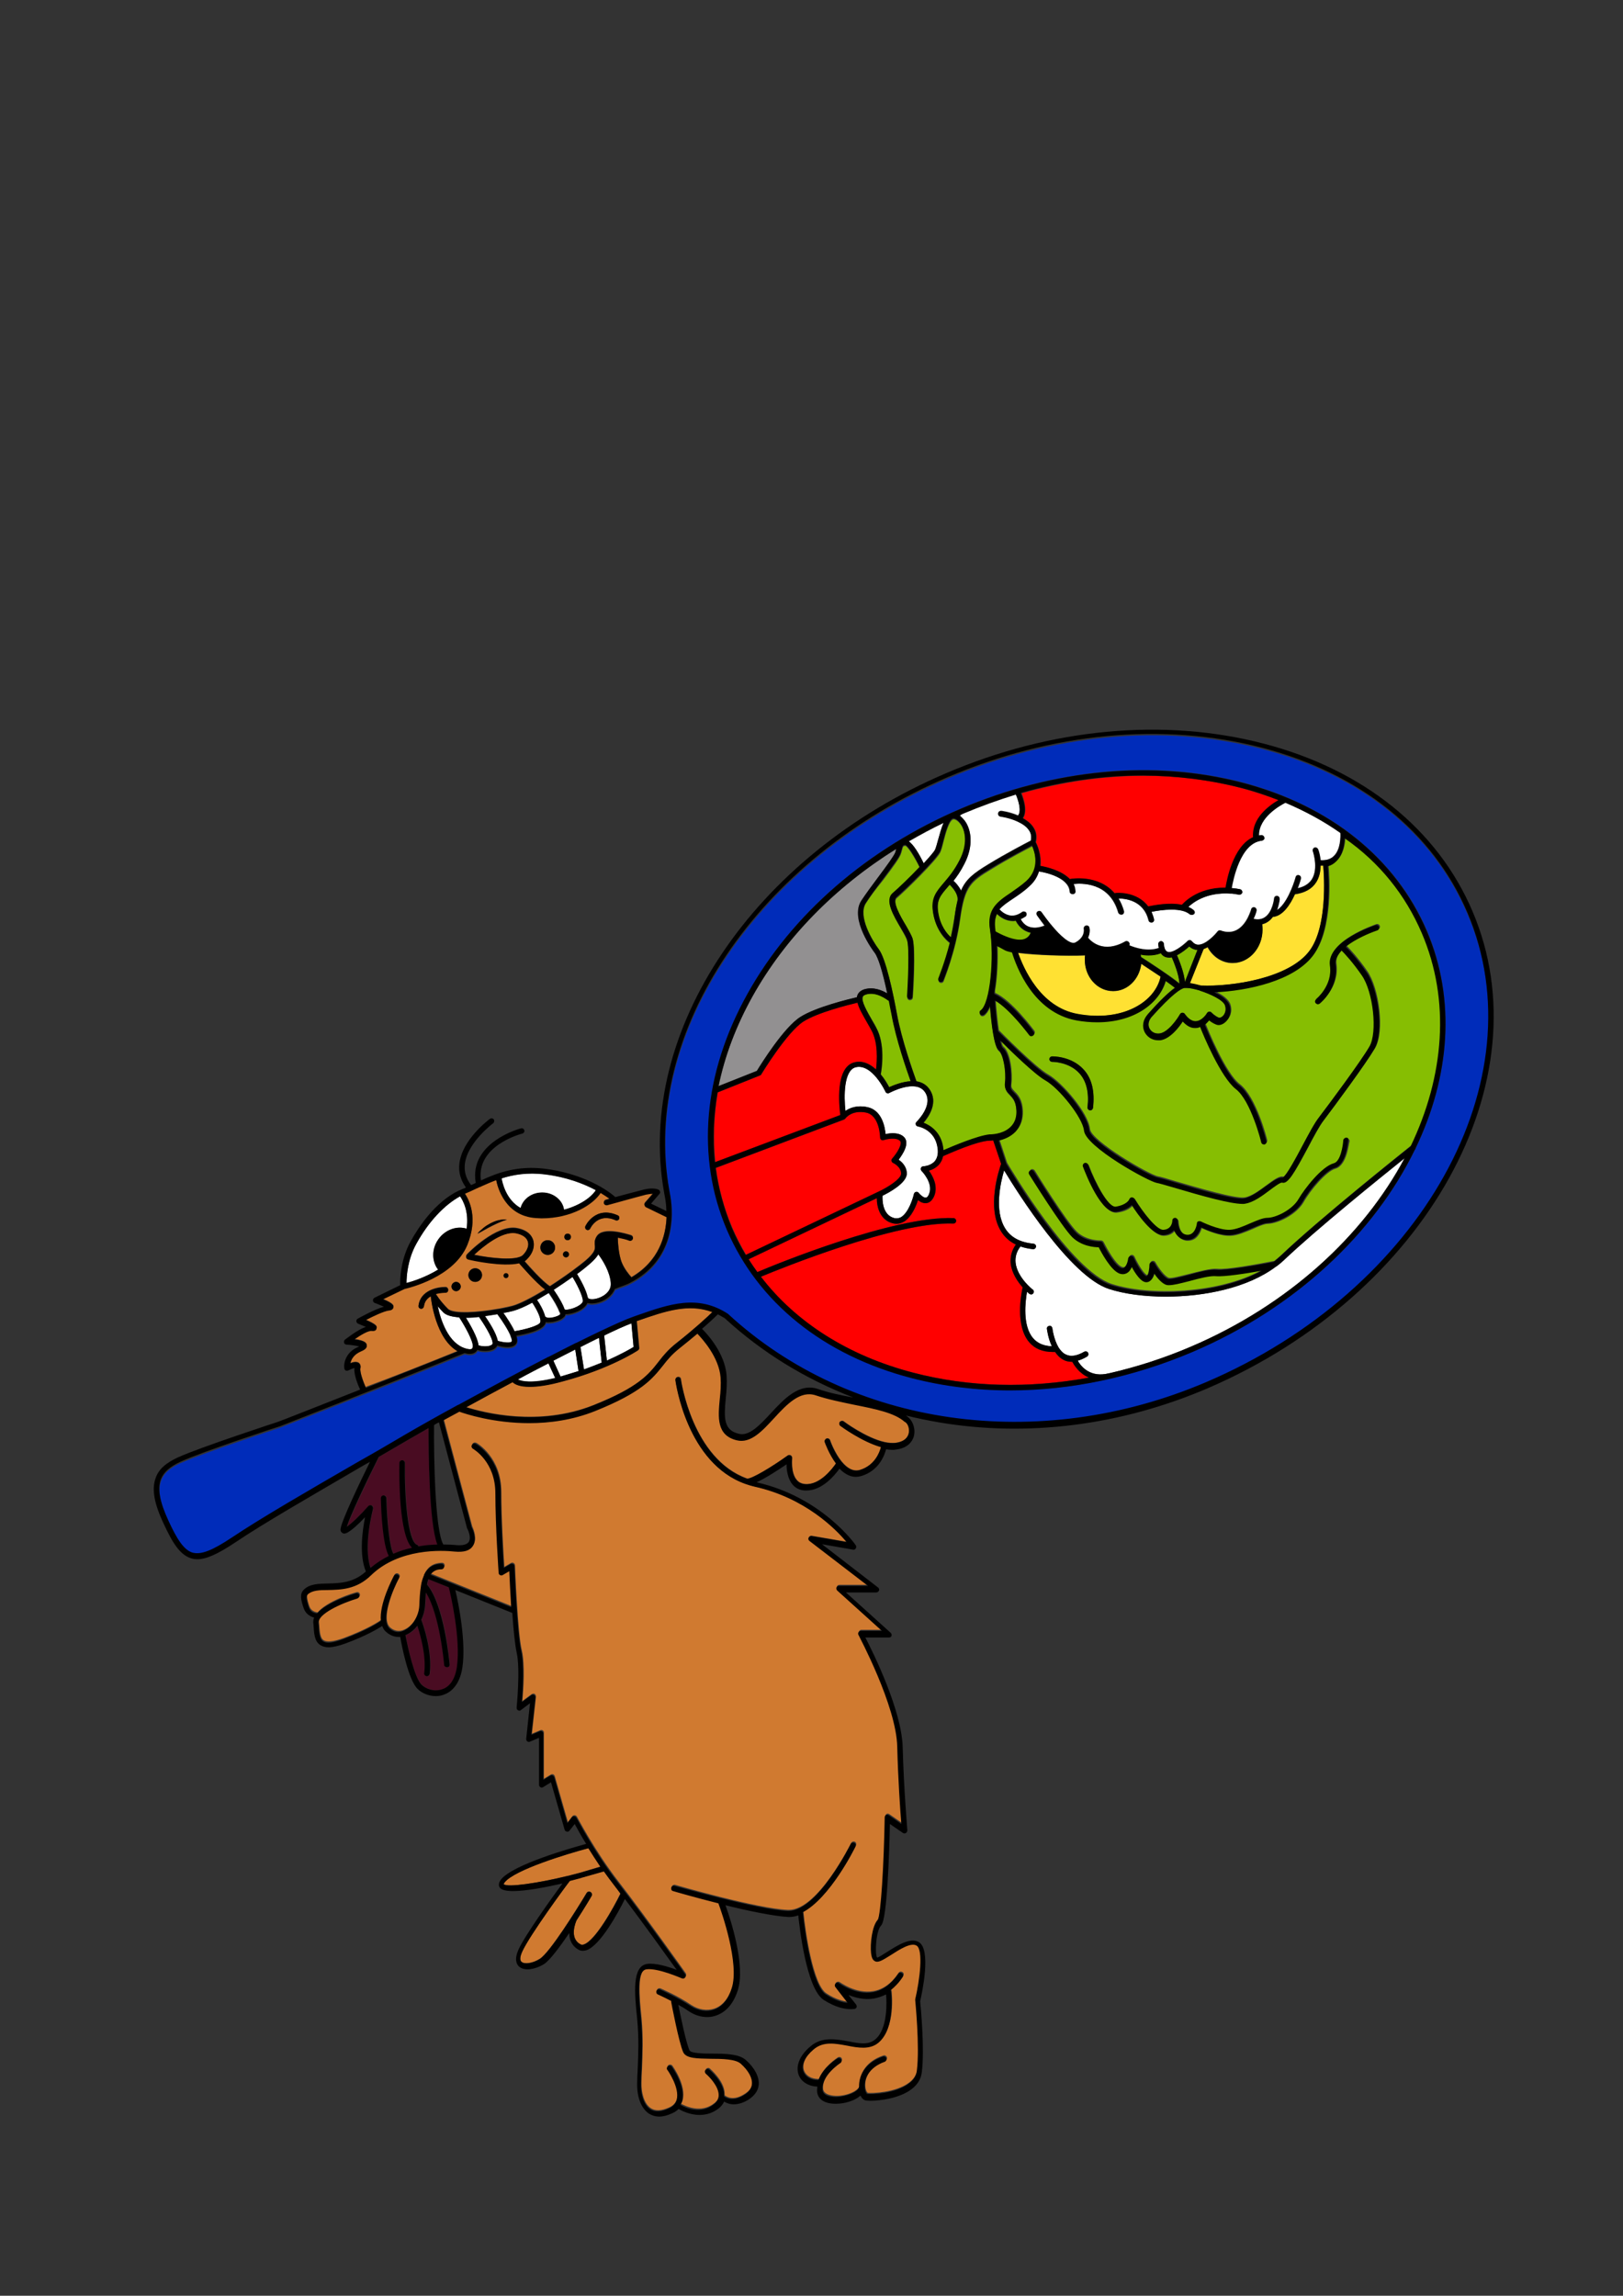 <?xml version="1.0" encoding="utf-8"?>
<!-- Generator: Adobe Illustrator 25.4.1, SVG Export Plug-In . SVG Version: 6.00 Build 0)  -->
<svg version="1.1" id="Layer_1" xmlns="http://www.w3.org/2000/svg" xmlns:xlink="http://www.w3.org/1999/xlink" x="0px" y="0px"
	 viewBox="0 0 595.3 841.9" style="enable-background:new 0 0 595.3 841.9;" xml:space="preserve">
<rect x="0" y="0" width="595.3" height="841.9" fill="#333333" stroke="none"/>
<style type="text/css">
	.st0{fill:#D07A30;}
	.st1{fill:#FFFFFF;}
	.st2{fill:#490C22;}
	.st3{fill:#86BE02;}
	.st4{fill:#FF0000;}
	.st5{fill:#929091;}
	.st6{fill:#FFE133;}
	.st7{fill:#002CBA;}
</style>
<g id="_x31_">
</g>
<g id="_x32_">
</g>
<g id="_x34_">
</g>
<g id="_x35_">
</g>
<g id="_x36__1_">
</g>
<g id="_x37__1_">
</g>
<g id="_x38_">
</g>
<g id="_x39_">
</g>
<g id="_x31_0">
</g>
<g id="_x31_1">
</g>
<g>
	<g id="_x33_">
		<g>
			<path class="st0" d="M221.5,686.2l-8.1,2.3c-0.1,0-1.8,0.5-4.4,1.2c-1.7,2.3-14.5,19.6-17.4,25.8c-0.5,1.1-1.2,3.1-0.3,3.9
				c1.1,1,4.2,0.5,6.7-1.1c3.6-2.2,13.6-18.2,17.2-24.2c0.3-0.5,0.9-0.6,1.4-0.3s0.6,0.9,0.4,1.4c-0.2,0.4-2.6,4.3-5.5,8.9
				c-0.3,0.6-2.9,6.7,1.5,8.9c0.3,0.2,0.7,0.2,1.2,0c4.2-1.5,10.9-13.5,13.4-18.7c-0.7-1-1.5-1.9-2.1-2.8
				C224.1,689.8,222.7,688,221.5,686.2z"/>
			<path class="st1" d="M189.9,505.8c1.3,0.7,4.9,1.6,13.7-0.5l-2.5-5.4C197.5,501.9,193.7,503.8,189.9,505.8z"/>
			<path class="st0" d="M313.7,514.8c-4.8-0.9-9.7-1.9-14.3-3.5c-5.7-1.9-10.6,3.3-15.3,8.4c-4.5,4.8-8.6,9.3-13.6,8.1
				c-7.6-1.8-6.9-8.6-6.3-15.1c0.2-2.7,0.5-5.4,0.3-8c-0.6-7.3-6.6-14-8.5-16c-1.9,1.6-4.1,3.4-6.6,5.4c-2.9,2.3-4.5,4.4-6.2,6.5
				c-3.7,4.7-7.6,9.6-24.8,16.5c-8.3,3.3-16.7,4.4-24.1,4.4c-13.1,0-23.4-3.4-25.6-4.2c-2,1.1-4,2.2-5.9,3.2l10.4,39.2
				c0.3,0.7,2,4.4,0.4,6.9c-1.1,1.7-3.4,2.3-6.6,2c-4.6-0.5-20.4-1.2-30.7,8.7c-5.3,5.2-11.2,5.3-15.8,5.4c-3.1,0.1-5.7,0.1-7.4,1.6
				c-0.7,0.6-0.6,1.8,0.4,4.8c0.6,1.7,2.2,2.1,3,2.2c3.6-4.2,13-7.1,14.3-7.4c0.5-0.2,1.1,0.2,1.2,0.7s-0.1,1.1-0.7,1.2
				c-5.7,1.7-14.5,5.5-14.3,9l0.1,1c0.2,2.5,0.3,4.9,1.6,5.7c1.2,0.8,3.7,0.5,7.4-0.8c8.8-3.3,12.8-6,13.8-6.7
				c-0.5-6.2,4.2-15.2,4.8-16.5c0.3-0.5,0.9-0.7,1.4-0.4s0.7,0.9,0.4,1.3c-2.2,4.1-7,15.4-3.3,18.5c1.9,1.6,3.9,1.3,5.1,0.7
				c3.1-1.3,5.5-5.2,5.7-9.1c0.1-2.4,0.2-4.9,0.6-7.2c0,0,0-0.1,0-0.1c0.2-1.4,0.6-2.7,1.1-3.8c0,0,0,0,0-0.1s0,0,0-0.1
				c1.1-2.4,3-4,6.4-4.1c0.6,0,1,0.4,1,1c0,0.5-0.4,1-1,1c-1.9,0-3.1,0.7-4,2l29.6,11.9c-0.4-5.4-0.6-10.7-0.7-13.2l-2.4,1.4
				c-0.3,0.2-0.7,0.2-1,0c-0.3-0.2-0.5-0.5-0.5-0.8c0-0.2-1.2-17.2-1.2-29.2c0-11.4-7.8-16.1-8.2-16.3c-0.5-0.3-0.6-0.9-0.4-1.4
				c0.3-0.5,0.9-0.6,1.4-0.4c0.4,0.2,9.2,5.4,9.2,18c0,9.8,0.8,23,1.1,27.5l2.4-1.4c0.3-0.2,0.7-0.2,1,0s0.5,0.5,0.5,0.8
				c0,0.2,1,25.1,2.5,31.2c1.2,5,0.6,14.3,0.2,18.6l3.4-2.5c0.3-0.2,0.8-0.3,1.1-0.1s0.5,0.6,0.5,1l-1.5,13.6l3.1-1.3
				c0.3-0.1,0.7-0.1,0.9,0.1c0.3,0.2,0.4,0.5,0.4,0.8v16.9l2.5-1.5c0.3-0.2,0.6-0.2,0.9-0.1c0.3,0.1,0.5,0.4,0.6,0.7l4.8,16.8
				l1.6-2.1c0.2-0.3,0.5-0.4,0.9-0.4c0.3,0,0.6,0.2,0.8,0.5c0.1,0.1,6.4,12.4,15.4,24c9.1,11.7,24.4,33.2,24.5,33.4
				c0.3,0.4,0.2,0.9,0,1.2s-0.8,0.5-1.2,0.3c-0.1,0-8.8-3.9-13-3.3c-3.7,0.5-2.8,10.2-2,18c0.7,7.4,0.4,13.5,0.2,18.8
				c-0.1,1.8-0.2,3.5-0.2,5.1c-0.1,3.4,0.8,7.7,3.4,9.4c1.6,1.1,3.9,1,6.6-0.2c1.7-0.7,2.6-1.8,3.1-3.3c1.2-4.5-3.4-10.9-3.4-10.9
				c-0.3-0.5-0.2-1.1,0.2-1.4c0.4-0.3,1.1-0.2,1.4,0.2c0.2,0.3,5.2,7.2,3.8,12.6c-0.1,0.5-0.3,1-0.6,1.4c1.7,0.9,7.4,3.6,12.2-0.2
				c1.2-1,1.8-2,1.8-3.3c0-3.1-3.4-6.7-4.7-7.9c-0.4-0.4-0.5-1-0.1-1.4s1-0.5,1.4-0.1c0.2,0.2,5.5,4.7,5.4,9.4c0,0.1,0,0.2,0,0.4
				c0.8,0.6,3.3,2.1,7.3-0.5c1.8-1.1,2.7-2.4,2.9-4c0.2-2.2-1.4-5-4.1-7.5c-2-1.7-6.8-1.8-11.1-1.8c-5,0-8.9-0.1-10-2.4
				c-1.7-3.6-4.3-17.8-4.4-18.4c0-0.1,0-0.3,0-0.4c-2.7-1.4-4.9-2.4-4.9-2.4c-0.5-0.2-0.7-0.8-0.5-1.3s0.8-0.7,1.3-0.5
				c0.2,0.1,6.3,2.7,11.3,6.1c2.6,1.7,5.7,2.2,8.4,1.3c3-1,5.3-3.8,6.6-7.9c2.9-9.1-3.7-27.9-4.9-31.1c-8.7-2.2-16-4.3-16.6-4.5
				c-0.5-0.2-0.8-0.7-0.7-1.2s0.7-0.8,1.2-0.7c0.3,0.1,30.3,8.8,41.5,9.2c0.1,0,0.2,0,0.3,0c10.6,0,22.6-24.2,22.8-24.5
				c0.2-0.5,0.8-0.7,1.3-0.5s0.7,0.8,0.5,1.3c-0.4,0.9-9.4,19-19.4,24.2c0,0.1,0.1,0.2,0.1,0.3c0.7,7.2,3.5,26.6,8.4,29.8
				c3.5,2.3,6.3,2.9,8,3.1l-4.5-5.8c-0.3-0.4-0.3-1,0.1-1.3s0.9-0.4,1.3-0.1c0.1,0,5.9,4.4,12.3,3.3c3.6-0.6,6.8-2.9,9.3-6.7
				c0.3-0.5,0.9-0.6,1.4-0.3c0.5,0.3,0.6,0.9,0.3,1.4c-1.4,2-2.9,3.7-4.5,4.9c0.1,0.1,0.1,0.3,0.2,0.4c0.1,0.6,1.6,13.7-4.7,18.9
				c-3.2,2.6-7.3,1.8-11.3,1c-4.3-0.8-8.8-1.6-12.4,1.4c-3.2,2.7-4.5,5.8-3.7,8.1c0.7,1.9,2.7,3.1,5.3,3.1c0.1,0,0.2,0,0.2,0
				c1.7-4.6,6.7-7.7,6.9-7.9c0.5-0.3,1.1-0.2,1.4,0.3s0.1,1.1-0.3,1.4c-0.1,0-7,4.5-6.5,9.8c0.2,2.4,3.9,2.6,5,2.6
				c4,0,8.2-2,8.4-3.8c-0.2-3.8,2-8.8,8.7-11c0.5-0.2,1.1,0.1,1.3,0.6s-0.1,1.1-0.6,1.3c-5.9,2-7.6,6.4-7.3,9.5
				c0.1,1.5,0.7,2.2,0.9,2.3c1.5,0.2,10.4-0.1,15.2-3.8c1.7-1.3,2.7-2.9,3-4.8c1.1-8.8-0.6-25.6-0.6-25.8c0-0.1,0-0.2,0-0.3
				c1.7-7.3,3-18.2,0.5-19.7c-2.1-1.2-6.4,1.5-9.5,3.5c-2.8,1.8-4.5,2.9-5.8,2.2c-0.7-0.4-1.1-1.3-1.4-2.9
				c-0.4-3.5,0.4-10.1,2.4-12.1c1.2-1.7,2.3-20.5,2.6-37.7c0-0.4,0.2-0.7,0.5-0.9c0.3-0.2,0.7-0.1,1,0.1l4.6,3.2
				c-0.4-4.7-1.2-16.4-1.5-28.3c-0.3-14.9-14.1-40.7-14.2-41c-0.2-0.3-0.2-0.7,0-1c0.2-0.3,0.5-0.5,0.9-0.5h7.7l-16.4-14.8
				c-0.3-0.3-0.4-0.7-0.3-1.1c0.1-0.4,0.5-0.6,0.9-0.6h10.7L297,565c-0.4-0.3-0.5-0.8-0.3-1.2s0.6-0.7,1.1-0.6l12.8,2.2
				c-3.9-4.7-15.2-16.2-33.7-20.3c-1.1-0.2-2.3-0.6-3.4-1c-21.5-7.5-25.6-36.9-25.7-38.1c-0.1-0.5,0.3-1,0.9-1.1s1.1,0.3,1.1,0.9
				c0,0.3,4.1,29.2,24.3,36.4c1.7,0.1,8.9-4.2,14.9-8.5c0.3-0.2,0.8-0.2,1.1,0c0.3,0.2,0.5,0.6,0.5,1c0,0-0.6,5.2,1.6,7.9
				c0.8,1,1.9,1.5,3.2,1.6c5.4,0.4,10-5.7,11.3-7.6c-2.6-3.4-4-7.5-4.1-7.8c-0.2-0.5,0.1-1.1,0.6-1.3s1.1,0.1,1.3,0.6
				c0,0.1,1.6,4.6,4.2,7.8c0,0,0,0,0.1,0.1c1.8,2.2,4.1,3.8,6.7,3c5.4-1.6,7.2-6.4,7.7-8.4c-7-1.9-14.5-7.5-14.9-7.8
				c-0.4-0.3-0.5-1-0.2-1.4s1-0.5,1.4-0.2c0.1,0.1,8.2,6.1,15,7.6h0c0,0,0,0,0,0c1.4,0.3,2.7,0.4,3.9,0.3c2.6-0.3,4.3-1.4,4.9-3.2
				c0.6-1.9-0.2-4.1-1.2-5C328.2,517.7,321.2,516.3,313.7,514.8z"/>
			<path class="st2" d="M157.2,579.1c-0.2,0.6-0.4,1.3-0.5,2c6.4,7.4,8.2,28.3,8.3,29.2c0.1,0.5-0.4,1-0.9,1.1c0,0-0.1,0-0.1,0
				c-0.5,0-0.9-0.4-1-0.9c0-0.2-1.7-18.5-6.7-26.5c-0.1,1.4-0.2,3-0.3,4.7c-0.1,1.8-0.6,3.7-1.4,5.3c0.8,2.1,4.1,11.7,3.1,19.8
				c-0.1,0.5-0.5,0.9-1,0.9c0,0-0.1,0-0.1,0c-0.6-0.1-0.9-0.6-0.9-1.1c0.8-6.4-1.4-14-2.5-17.4c-1.1,1.5-2.5,2.7-4.1,3.3
				c-0.1,0-0.2,0.1-0.3,0.1c0.8,4.7,3.2,15.6,5.9,18.2c1.6,1.6,4.6,2.7,7.5,1.7c2.1-0.7,4.7-2.7,5.5-8.3c1.4-10.2-2.2-26.1-2.9-29
				L157.2,579.1z"/>
			<path class="st0" d="M208.3,687.9c1.6-0.4,3.1-0.8,4.6-1.2l7.4-2.2c-1.6-2.4-3.1-4.7-4.4-6.8c-7.9,2.1-27,7.9-30.7,12.5
				c-0.4,0.5-0.4,0.7-0.4,0.7c1.2,1.4,13-0.4,23.4-3C208.2,687.9,208.2,687.9,208.3,687.9z"/>
			<path class="st1" d="M461.6,306.4c0.3-0.1,0.6-0.1,0.9-0.1c0.5-0.1,1,0.3,1.1,0.9c0.1,0.5-0.3,1-0.9,1.1
				c-8.1,0.8-10.7,14.6-11.1,17.4c0.1,0,0.2,0,0.4,0c0.9,0.1,1.8,0.2,2.7,0.4c0.5,0.1,0.9,0.6,0.8,1.2c-0.1,0.5-0.6,0.9-1.2,0.8
				c-0.9-0.1-1.7-0.3-2.5-0.4c-0.2,0-0.4,0-0.6,0c-8.9-0.6-13.9,3.4-15.5,4.9c0.7,0.3,1.4,0.7,2,1.2c0.4,0.4,0.5,1,0.1,1.4
				c-0.2,0.2-0.5,0.3-0.8,0.3c-0.2,0-0.5-0.1-0.7-0.2c-3-2.6-10.3-1.7-14.1-0.9c0.4,0.8,0.7,1.7,0.9,2.7c0.1,0.5-0.2,1.1-0.7,1.2
				c-0.1,0-0.2,0-0.2,0c-0.5,0-0.9-0.3-1-0.8c-1.8-7.5-8.8-8-11.1-8c0.8,1.3,1.5,2.9,2,4.7c0.1,0.5-0.2,1.1-0.7,1.2
				c-0.1,0-0.2,0-0.3,0c-0.4,0-0.8-0.3-1-0.7c-3.2-11.4-13.8-10.8-16.5-10.5c0.4,0.8,0.6,1.7,0.7,2.6c0,0.5-0.4,1-0.9,1.1
				c0,0,0,0-0.1,0c-0.5,0-1-0.4-1-0.9c-0.3-5.1-8.6-7-11.3-7.5c-0.5,1.8-1.6,3.7-3.5,5.4c-2,1.8-4.1,3.2-5.9,4.5
				c-2.1,1.4-3.8,2.6-5.1,4c0.5,0.5,1.2,1.2,2.2,1.7c2.1,1.1,4.1,0.8,6.2-0.7c0.4-0.3,1.1-0.2,1.4,0.2s0.2,1.1-0.2,1.4
				c-0.6,0.4-1.2,0.8-1.8,1c0.5,0.9,1.4,2.2,3,2.8c1.6,0.6,3.5,0.5,5.8-0.4c-1.3-1.7-2.3-3.1-2.8-3.8c-0.3-0.5-0.2-1.1,0.3-1.4
				c0.5-0.3,1.1-0.2,1.4,0.3c1,1.5,2.1,3,3.4,4.5c0,0,0,0.1,0.1,0.1c3.3,4,7.1,7.4,8.9,6.5c3.7-2,3.1-4.9,3.1-5
				c-0.1-0.5,0.2-1.1,0.8-1.2s1.1,0.2,1.2,0.7c0.2,0.8,0.2,2.3-0.5,3.7c1.2,1.5,5.8,5.9,13.7,1.4c0.5-0.3,1.1-0.1,1.4,0.4
				c0.2,0.3,0.1,0.7,0,1c2.4,1,6.9,2.4,10.9,1c-0.1-0.4-0.2-0.9-0.2-1.4c0-0.5,0.4-1,0.9-1.1s1,0.4,1.1,0.9c0.1,1.2,0.4,2.6,1.4,3
				c1.9,0.7,5.8-2.4,7.4-4c0.2-0.2,0.5-0.3,0.8-0.3c0.3,0,0.5,0.2,0.7,0.4c0.7,0.9,1.5,1.3,2.4,1.3c0,0,0,0,0,0c2.7,0,6-3.5,7.1-4.9
				c0.3-0.3,0.7-0.5,1.1-0.3c2.2,0.8,4.2,0.7,5.9-0.2c3.8-2,5.2-7.5,5.3-7.6c0.1-0.5,0.7-0.9,1.2-0.7c0.5,0.1,0.9,0.7,0.7,1.2
				c0,0.1-0.4,1.4-1.1,3c1.6,0.4,3,0.2,4.1-0.5c3-1.9,3.5-7,3.5-7c0-0.5,0.5-1,1.1-0.9c0.5,0,1,0.5,0.9,1.1c0,0.1-0.2,2.1-1,4.1
				c3.4-1.9,6.1-9.1,6.9-12.1c0.1-0.5,0.7-0.9,1.2-0.7s0.8,0.7,0.7,1.2c-0.1,0.4-0.5,1.8-1.2,3.6c2.4-0.5,4.1-1.6,5.2-3.2
				c2.6-4.1,0.4-10.4,0.4-10.4c-0.2-0.5,0.1-1.1,0.6-1.3s1.1,0.1,1.3,0.6c0,0.1,0.6,1.8,0.9,4c2,0.2,3.7-0.3,4.9-1.5
				c2.5-2.4,2.5-7.1,2.4-8.5c-6.1-4.3-12.9-8-20.2-11.1C469.5,295.3,461.4,299.7,461.6,306.4z"/>
			<path class="st1" d="M231.6,485.3c-2.4,0.9-5.9,2.5-10,4.4l1,9.2c5.2-2.3,8.6-4.2,9.8-5L231.6,485.3z"/>
			<path class="st1" d="M206.3,504.6c2.1-0.6,4.1-1.2,5.9-1.8l-1.2-7.9c-2.6,1.3-5.3,2.7-8.1,4.1l2.7,5.8
				C205.9,504.8,206.1,504.7,206.3,504.6z"/>
			<path class="st0" d="M171,516c6.4,2,26.6,7.2,46.6-0.7c16.7-6.6,20.4-11.3,23.9-15.9c1.7-2.2,3.5-4.4,6.6-6.9
				c6.9-5.4,11.3-9.5,13.2-11.4c-8.7-3.3-17.4-0.3-27.1,3.1l-0.6,0.2l0.9,9.8c0,0.4-0.1,0.7-0.4,0.9c-0.4,0.3-10.4,6.7-27.2,11.3
				c-5.6,1.5-9.7,2.1-12.5,2.1c-3.8,0-5.5-0.9-6.3-1.7C182.2,510,176.4,513.1,171,516z"/>
			<path class="st1" d="M219.7,490.6c-2.1,1-4.4,2.2-6.8,3.4l1.3,8.2c2.4-0.8,4.6-1.7,6.5-2.5L219.7,490.6z"/>
			<path class="st1" d="M180.1,493.4c0.5-0.3,0.6-0.6,0.6-0.8c-0.1-2.3-3.6-7.6-5-9.6c-1.6,0.2-3.2,0.3-4.8,0.3
				c1.4,2.3,4.4,7.3,4.6,10.1C176.3,493.7,178.8,494,180.1,493.4z"/>
			<path class="st1" d="M187.7,491.9c0.1-0.3-0.1-1-0.5-2c0,0,0,0,0-0.1c-0.8-2-2.6-4.9-4.8-7.8c-1.4,0.2-3,0.5-4.6,0.7
				c1.4,2,4.1,6.3,4.7,9.1C184.9,492.4,187.5,492.6,187.7,491.9z"/>
			<path class="st1" d="M168.5,483.1c-2.6-0.2-4.7-0.7-5.8-1.8c-0.8-0.9-1.5-1.6-2.1-2.3c1.1,5.2,3.9,13.7,10.2,15.5
				c0.6,0.2,1.9,0.5,2.4,0.1c0.1,0,0.3-0.2,0.3-0.9C173.6,491.8,170.5,486.2,168.5,483.1C168.5,483.2,168.5,483.1,168.5,483.1z"/>
			<path class="st0" d="M167.9,495.4c-8.1-4.5-9.8-18.5-9.9-20.2c-1.2,0.7-2.2,1.9-2.5,3.7c-0.1,0.5-0.5,0.9-1,0.9c0,0-0.1,0-0.1,0
				c-0.6-0.1-0.9-0.6-0.9-1.1c0.7-5.5,6.8-6.8,9.9-6.8c0.6,0,1,0.5,1,1c0,0.5-0.5,1-1,1c-0.1,0-1.8,0-3.6,0.5c0,0,0,0,0.1,0.1
				c0,0,1.2,2.2,4.4,5.4c2,2,11.3,1.3,18.5,0c0.1,0,0.1,0,0.1,0c1.9-0.4,3.6-0.7,5.1-1.1c2.6-0.7,7-3,12-6c-3.5-2.6-8.6-8.5-9.6-9.7
				c-6.1,1.5-17.2-1-18.7-1.4c-0.4-0.1-0.6-0.4-0.7-0.7s0-0.7,0.2-1c0.4-0.5,10.9-11.2,18.5-9.7c4.6,0.9,5.7,3.5,6,4.9
				c0.4,2.1-0.5,4.4-2.3,6.3c-0.1,0-0.1,0.1-0.2,0.2c-0.2,0.2-0.5,0.5-0.8,0.7c1.8,2,6.5,7.4,9.3,9.2c3.7-2.4,7.6-5.1,11.2-7.9
				c5.6-4.3,5.4-5.8,5.3-7.1c-0.1-0.8-0.2-1.9,0.6-3.2c2.2-3.8,10.9-1,12.7-0.5c0.5,0.2,0.8,0.7,0.6,1.3c-0.2,0.5-0.7,0.8-1.3,0.6
				c-1.2-0.4-2.7-0.8-4.2-1.1c0,0.9,0.2,6.2,1.5,9.3c1,2.3,2.6,4.3,3.5,5.3c10.1-5.9,12.6-15.1,12.9-22.1l-7.6-3.7
				c-0.3-0.1-0.5-0.4-0.5-0.7c-0.1-0.3,0-0.6,0.2-0.9l2.9-3.3c-0.6,0-1.4,0.1-2.5,0.3c-3.2,0.7-14.2,3.8-14.3,3.9
				c-0.5,0.1-1.1-0.2-1.2-0.7s0.2-1.1,0.7-1.2c0.1,0,0.6-0.2,1.4-0.4c-0.9-0.7-2-1.4-3.3-2.2c-2.7,4.2-10.6,9.3-21.7,9.3
				c-0.7,0-1.3,0-2-0.1c-11.3-0.6-14.1-11.3-14.6-13.9c-1.9,0.7-3.8,1.5-5.5,2.3c-0.1,0.1-0.2,0.2-0.4,0.2c0,0,0,0-0.1,0
				c-0.4,0.2-0.7,0.3-1.1,0.5c-1.5,0.7-2.8,1.3-4.2,1.9c-0.1,0-0.1,0.1-0.2,0.1c1.6,2.5,4.9,9,0.9,18.8c-4.9,11.8-21.2,15.7-23,16.1
				l-7.9,3.8c4,1.7,3.9,2.4,3.8,3c-0.1,0.5-0.4,1-1.6,1.1c-1.8,0.1-5.8,2.1-8.5,3.5c4.2,1.9,4.1,2.4,3.9,3.1
				c-0.2,0.6-0.7,0.9-1.7,0.9c-1.4-0.1-4.1,1.5-6.4,3.1c4.3,0.6,4.4,1.7,4.5,2.1c0.2,1.3-1.4,2-2.1,2.3c-2.8,1.1-3.6,3-3.9,4.4
				c1.1-0.4,2.3-0.6,3.1-0.1c0.3,0.2,0.8,0.8,0.6,1.9c-0.3,1.4,1,4.9,1.9,7C144.5,504.8,156.2,500.1,167.9,495.4z M185.6,466.9
				c0.5,0,0.9,0.4,0.9,0.9c0,0.5-0.4,0.9-0.9,0.9s-0.9-0.4-0.9-0.9S185.1,466.9,185.6,466.9z M174.3,465.1c1.4,0,2.5,1.1,2.5,2.5
				s-1.1,2.5-2.5,2.5s-2.5-1.1-2.5-2.5S172.9,465.1,174.3,465.1z M214.7,449.7c0-0.1,3.6-7.7,11.9-4c0.5,0.2,0.7,0.8,0.5,1.3
				s-0.8,0.7-1.3,0.5c-6.5-2.9-9.2,2.8-9.3,3c-0.2,0.4-0.5,0.6-0.9,0.6c-0.1,0-0.3,0-0.4-0.1C214.7,450.8,214.5,450.2,214.7,449.7z
				 M208.2,452.4c0.7,0,1.2,0.5,1.2,1.2s-0.5,1.2-1.2,1.2s-1.2-0.5-1.2-1.2S207.6,452.4,208.2,452.4z M207.6,458.9
				c0.6,0,1.1,0.5,1.1,1.1s-0.5,1.1-1.1,1.1c-0.6,0-1.1-0.5-1.1-1.1C206.5,459.4,207,458.9,207.6,458.9z M200.9,454.8
				c1.5,0,2.7,1.2,2.7,2.7c0,1.5-1.2,2.7-2.7,2.7c-1.5,0-2.7-1.2-2.7-2.7C198.2,456,199.4,454.8,200.9,454.8z M177.4,450.3
				c0.8-0.6,1.7-1.2,2.6-1.7c0.9-0.5,1.9-0.9,2.9-1.1c1-0.3,2.1-0.4,3.1-0.2c-1,0.2-1.9,0.6-2.8,1s-1.8,0.8-2.7,1.3
				c-1.8,0.9-3.5,1.9-5.3,2.9C175.8,451.6,176.6,451,177.4,450.3z M167.3,470.1c0.9,0,1.7,0.8,1.7,1.7s-0.8,1.7-1.7,1.7
				s-1.7-0.8-1.7-1.7S166.4,470.1,167.3,470.1z"/>
			<path class="st1" d="M160.8,454.4c2.5-3.5,6.8-5,10.3-3.8c1-6.3-1.3-10.4-2.4-11.9c-5.8,3.1-11.5,9.3-16,17.3
				c-3.2,5.8-3.6,12-3.6,14.5c2.2-0.6,7-2.1,11.6-4.9C158.3,462.6,158.2,458,160.8,454.4z"/>
			<path class="st1" d="M190.9,443.1c0.8-3.2,4-5.7,7.9-5.7c4.1,0,7.5,2.7,8,6.3c5.8-1.6,10-4.5,11.7-7.2
				c-4.5-2.4-10.9-4.9-18.8-5.8c-6.2-0.8-11.4,0.1-15.9,1.5C184.1,433.3,185.3,439.9,190.9,443.1z"/>
			<path class="st1" d="M198.2,485c0.5-1.3-1.3-5-2.9-7.3c-2.7,1.5-5.1,2.5-6.9,3c-0.7,0.2-2,0.5-3.7,0.8c1.2,1.7,3,4.3,4.1,6.7
				C193.1,487.5,197.7,486.1,198.2,485z"/>
			<path class="st0" d="M193.7,455.6c-0.3-1.7-1.9-2.9-4.4-3.4c-5.1-1-12.4,5.1-15.4,7.9c6.3,1.3,15.4,2.3,17.8,0.2
				C193.2,458.9,194,457.1,193.7,455.6z"/>
			<path class="st1" d="M215.7,476c0.1,0.4,1.2,0.7,2.9,0.3c2.4-0.5,5.8-2.5,5.5-5.8c-0.3-4.1-3-8.3-4.5-10.4l-0.1-0.1
				c-0.8,1.4-2.4,3-5.3,5.3c-0.8,0.6-1.6,1.3-2.5,1.9c1.2,2,3.3,5.7,3.9,8.5C215.6,475.8,215.6,475.9,215.7,476z"/>
			<path class="st1" d="M200.3,483.2c0.2,0.1,0.7,0.2,1.7,0.1c1.6-0.2,3-0.8,3.4-1.3c0-0.2,0-0.5-0.2-0.8c0,0,0-0.1-0.1-0.1
				c-0.5-1.5-2-4.2-3.9-6.9c-1.5,0.9-3,1.8-4.4,2.6c0.8,1.3,2.4,3.8,3,6.1C200.2,482.9,200.3,483,200.3,483.2z"/>
			<path class="st1" d="M209.1,480.1c2-0.4,4.1-1.6,4.6-2.6c0.5-0.9-1.2-5.1-3.7-9.2c-2.2,1.6-4.6,3.2-6.9,4.7c2.1,3,3.4,5.4,4,7.2
				C207.3,480.3,207.9,480.4,209.1,480.1z"/>
			<path class="st2" d="M136.4,552.1c0.4,0.2,0.6,0.7,0.5,1.2c0,0.1-3.8,13.6-0.9,21.7c2.1-1.8,4.4-3.3,6.7-4.4
				c-2.2-4-2.7-15.7-2.9-21.2c0-0.5,0.4-1,1-1c0.5,0,1,0.4,1,1c0.2,8.8,1.3,18.7,2.6,20.4c2.3-1,4.6-1.7,6.8-2.2
				c-4.7-4.8-4.6-26.5-4.6-31.1c0-0.5,0.5-1,1-1c0.6,0,1,0.5,1,1c-0.2,11.7,1.1,28.7,4.4,30c0.3,0.1,0.5,0.3,0.6,0.6
				c2.5-0.4,4.8-0.6,6.9-0.7c-3.2-8.1-3.3-35-3.2-42.7c-2.8,1.6-5.4,3.1-7.5,4.3c-3.4,2-7,4.1-10.8,6.3
				c-5.1,10.4-10.5,21.9-11.7,25.6c1.7-1.2,5.1-4.6,7.9-7.6C135.4,552,135.9,551.9,136.4,552.1z"/>
			<path class="st3" d="M422.4,373c-1.1,1.3-1.4,2.9-0.7,4.2c0.7,1.3,2.1,2,3.7,1.8c3.1-0.4,6.5-5.3,7.5-7.1
				c0.2-0.3,0.5-0.5,0.8-0.5c0.4,0,0.7,0.1,0.9,0.4c1.3,1.9,2.7,2.8,4,2.7c2.3,0,4.2-2.9,4.2-3c0.2-0.3,0.4-0.4,0.8-0.5
				s0.6,0.1,0.8,0.3c0,0,1.1,1.2,2.7,1.9c0.3,0.1,0.8,0,1.4-0.5c0.8-0.7,1.5-2.2,0.9-4c-0.6-1.9-5.1-4.2-9.2-5.4
				c-0.1,0-0.1,0-0.2-0.1c-1.8-0.6-3.5-0.9-4.7-0.9c0,0,0,0-0.1,0s0,0-0.1,0c-0.2,0-0.4,0-0.6,0C433.1,362.6,429.9,364.6,422.4,373z
				"/>
			<path class="st1" d="M338.7,427.7c0,0,2.6-0.1,4.2-1.9c1-1.1,1.3-2.7,1-4.8c-0.9-6.7-6.9-7.8-7.2-7.9c-0.4-0.1-0.7-0.3-0.8-0.7
				c-0.1-0.4,0-0.8,0.3-1c0.1-0.1,6.5-6.1,3-11c-3.4-4.8-12.9,0.3-13,0.4c-0.2,0.1-0.5,0.2-0.8,0.1c-0.3-0.1-0.5-0.3-0.6-0.5
				c0-0.1-4.9-10.5-11-9c-4.4,1.2-4.3,10.6-3.7,16c1.5-1.1,4.1-2.2,8-1.4c5.3,1,6.5,7.1,6.7,9.9c1.8-0.4,4.9-0.8,6.8,1.1
				c2.2,2.2-0.5,6.3-2,8.3c1.2,0.8,3,2.5,3,5.1c0,3.5-6.6,7-8.9,8.1c-0.1,1.7,0,7.1,4.3,8.2c0.9,0.2,1.8,0.1,2.6-0.4
				c2.6-1.6,4.2-6.6,4.6-8.4c0.1-0.4,0.4-0.7,0.8-0.8c0.4-0.1,0.8,0,1,0.4c0.5,0.6,1.8,1.8,2.6,1.7c0.5-0.1,1-0.8,1.2-1.4
				c1.6-4-2.7-8.4-2.8-8.4c-0.3-0.3-0.4-0.7-0.2-1.1S338.3,427.7,338.7,427.7z"/>
			<path class="st4" d="M393.3,499.4c-0.1,0-0.1,0-0.2,0c-1.1,0-2.1-0.2-3-0.7c-1.3-0.6-2.3-1.7-3.1-2.9c-0.2,0-0.5,0-0.8,0
				c-3.8,0-6.8-1.2-8.8-3.7c-5-6-2.9-17.4-2.3-20c-1.8-2-4-5.2-4.4-8.8c-0.2-2.4,0.4-4.8,1.9-6.9c-2.3-1.1-4.1-2.7-5.4-4.8
				c-5.4-8.6-0.9-22.4,0-24.8l-2.9-8.6c-0.5,0-0.9,0.1-1.3,0.1c-4.5,0.1-14.8,4.7-17.1,5.7c-0.2,1.2-0.7,2.2-1.4,3
				c-1.1,1.3-2.6,2-3.8,2.3c1.4,1.9,3.5,5.5,2,9.2c-0.6,1.6-1.6,2.5-2.8,2.7s-2.3-0.5-3.2-1.1c-0.7,2.3-2.3,6.2-5.1,7.9
				c-0.9,0.5-1.8,0.8-2.8,0.8c-0.5,0-0.9-0.1-1.4-0.2c-4.6-1.1-5.8-5.8-5.8-9.2l-47,22.4c1,1.6,2.1,3.1,3.2,4.7
				c6.4-2.7,50-20.7,71.9-19.8c0.5,0,1,0.5,1,1c0,0.5-0.5,1-1,1c-20.8-0.8-63.1,16.4-70.6,19.5c12.8,16.8,32,29,55.9,35.2
				c20.3,5.3,42.3,5.8,64.4,1.8C395.8,503.7,394,500.7,393.3,499.4z"/>
			<path class="st4" d="M313.4,389.6c3.1-0.8,5.8,0.6,8,2.6c0.4-3.2,0.8-9.9-1.7-14.4c-0.5-0.9-1-1.7-1.4-2.5
				c-1.7-3-3.1-5.5-3.7-7.6c-3.4,0.8-14.6,3.6-19.8,6.9c-6.1,3.8-15.5,19.3-15.5,19.4c-0.1,0.2-0.3,0.3-0.5,0.4l-15.5,6.2
				c-1.5,8.6-1.8,17.2-0.9,25.6l46-17.3C307.8,405.1,306.4,391.4,313.4,389.6z"/>
			<path class="st5" d="M293.7,372.9c5.7-3.6,17.7-6.5,20.7-7.2c0-0.3,0.1-0.6,0.2-0.8c0.4-1,1.2-1.7,2.5-2.1c3.3-1,6.5,0.4,8.4,1.5
				c-1.7-7.8-3.3-13.2-4.6-14.9c-0.4-0.5-9.3-12.3-4.9-19.1c1.5-2.4,4-5.7,6.4-8.9c2.7-3.6,5.8-7.7,6.1-8.9c0.1-0.4,0.2-0.8,0.3-1.2
				c0,0,0,0,0,0C306.2,325.3,288,344,276,365.4c-6.1,10.9-10.2,22-12.4,33l14.1-5.6C279.1,390.5,287.6,376.7,293.7,372.9z"/>
			<path class="st1" d="M468.2,464.4c-0.1,0-0.1,0.1-0.2,0.1c-10.3,7.8-26.2,11-40.4,11c-7.9,0-15.2-1-20.8-2.8
				c-14.2-4.5-33.6-35.4-38.5-43.5c-1.3,4.4-3.7,14.8,0.4,21.3c2.1,3.3,5.6,5.2,10.4,5.6c0.5,0,1,0.5,0.9,1.1s-0.5,1-1.1,0.9
				c-1.7-0.2-3.2-0.5-4.6-1c-1.4,1.8-2,3.8-1.8,5.9c0.5,5.4,6.2,9.9,6.3,9.9c0.4,0.3,0.5,1,0.2,1.4c-0.2,0.2-0.5,0.4-0.8,0.4
				c-0.2,0-0.4-0.1-0.6-0.2c-0.1,0-0.4-0.3-0.9-0.8c-0.7,3.7-1.7,12.4,2.2,17c1.6,1.9,3.9,2.9,6.9,3c-1.4-3-1.7-6.1-1.8-6.4
				c-0.1-0.5,0.3-1,0.9-1.1c0.5-0.1,1,0.3,1.1,0.9c0,0.1,0.5,4.1,2.3,7.1l0,0c0.7,1.1,1.5,2,2.6,2.5c1.8,0.9,4.1,0.5,6.8-1
				c0.5-0.3,1.1-0.1,1.4,0.4s0.1,1.1-0.4,1.4c-1.2,0.7-2.3,1.2-3.4,1.5c1.2,2.1,4.6,6.4,11.5,4.6c0,0,0,0,0.1,0
				c10-2.3,20-5.5,29.8-9.7c35.9-15.3,63.4-40.8,78.5-69.3c-9,7.2-32.5,26.2-44.3,37.4C470.1,462.9,469.1,463.7,468.2,464.4z"/>
			<path class="st4" d="M322.3,437L322.3,437c3.4-1.6,8.3-4.7,8.3-6.6c0-2.6-2.9-3.9-2.9-3.9c-0.3-0.1-0.5-0.4-0.6-0.7
				c-0.1-0.3,0-0.6,0.2-0.9c1.8-2.1,3.9-5.5,2.9-6.5c-1.4-1.4-4.8-0.7-6-0.3c-0.3,0.1-0.6,0-0.9-0.1c-0.3-0.2-0.4-0.5-0.4-0.8
				c0-0.1-0.1-8.2-5.2-9.2c-5.2-1-7.4,2-7.5,2.1c0,0-0.1,0.1-0.1,0.1s0,0.1-0.1,0.1c-0.1,0.1-0.2,0.1-0.2,0.2c0,0,0,0,0,0
				l-47.2,17.8c1,7.5,3,14.9,6,21.9c1.5,3.5,3.2,6.8,5.1,10L322.3,437L322.3,437z"/>
			<path class="st3" d="M493.5,307c-0.1,2.3-0.6,6.1-3.1,8.5c-0.9,0.9-1.9,1.4-3.1,1.8c0.4,3.9,1.7,23.1-5.4,32.7
				c-6.9,9.3-24.1,13-36.2,13.5c2.7,1.3,5,3,5.6,4.8c0.9,2.7-0.2,5-1.5,6.1c-1.1,1-2.5,1.3-3.5,0.9c-1-0.4-1.9-1-2.5-1.5
				c-0.4,0.5-1,1-1.6,1.6c0.7,1.8,7.3,18.2,12.6,22.2c6,4.7,9.9,19.9,10,20.5c0.1,0.5-0.2,1.1-0.7,1.2c-0.1,0-0.2,0-0.2,0
				c-0.5,0-0.9-0.3-1-0.8c0-0.1-3.8-15.2-9.3-19.5c-5.5-4.3-12-20-13.1-22.8c-0.5,0.2-1.1,0.3-1.7,0.4c-1.7,0-3.3-0.8-4.7-2.4
				c-1.4,2.2-4.6,6.4-8.2,6.9c-0.3,0-0.5,0-0.8,0c-2.1,0-4-1.1-4.9-2.9c-1.1-2.1-0.7-4.5,1-6.5c4.3-4.8,7.6-8,10.1-9.8
				c-0.9-0.7-2.1-1.6-3.5-2.6c-2.2,8.3-11.5,15.2-25,15.2c-2.4,0-5-0.2-7.7-0.7c-15.8-2.9-22.1-19.6-23.6-24.9
				c-1.2-0.2-2.1-0.5-2.6-0.8c-1.4-0.8-2.4-1.3-3-1.6c0.2,5.3,0,11.6-0.9,16.8c0,0.3,0,0.5,0,0.8c6.1,2.7,14,13.4,14.4,13.9
				c0.3,0.5,0.2,1.1-0.2,1.4c-0.2,0.1-0.4,0.2-0.6,0.2c-0.3,0-0.6-0.1-0.8-0.4c-0.1-0.1-7.1-9.6-12.6-12.7c0.3,4,0.7,8.1,1.2,11.3
				c0,0,0.1,0,0.1,0.1c0.1,0.1,13.2,13.5,18.1,16.2c5,2.9,14.6,14,15.2,19.9c0.4,4.4,21.9,16.9,25,17.4c0.8,0.1,3.2,0.8,6.4,1.8
				c7.6,2.2,21.9,6.5,25.4,5.9c2.5-0.4,5.4-2.6,8-4.5c2.7-2,4.7-3.5,6.2-3.1c1.3-0.7,4.8-7.3,7.2-11.7c2.2-4.2,4.4-8.2,6-10.3
				c4.1-5.4,15.4-20.5,18.6-26.1c3-5.2,1.5-20-2.8-26.1c-3.4-4.8-6.4-8-7.4-9.1c-1.6,1.6-2.5,3.4-2.2,5.2c1.2,8.5-5.6,14-5.9,14.3
				c-0.2,0.1-0.4,0.2-0.6,0.2c-0.3,0-0.6-0.1-0.8-0.4c-0.4-0.4-0.3-1.1,0.1-1.4c0.1,0,6.2-5.1,5.1-12.4c-1.3-8.7,16-14.5,16.7-14.8
				c0.5-0.2,1.1,0.1,1.3,0.6c0.2,0.5-0.1,1.1-0.6,1.3c-2.7,0.9-8,3.1-11.6,6c1.2,1.2,4.2,4.4,7.6,9.3c4.3,6.1,6.5,22,2.9,28.2
				c-3.3,5.6-14.6,20.9-18.7,26.3c-1.5,1.9-3.7,6-5.8,10c-5.2,9.7-7.3,13.3-9.3,12.7c-0.6-0.2-3,1.6-4.6,2.8c-2.8,2.1-6,4.4-8.9,4.9
				c-0.3,0-0.6,0.1-1,0.1c-4.5,0-14.9-3-25.3-6c-3-0.9-5.5-1.6-6.2-1.7c-2.9-0.5-26.1-13.2-26.7-19.2c-0.5-4.8-9.2-15.6-14.2-18.4
				c-4-2.2-12.8-10.8-16.6-14.7c0.3,1.4,0.6,2.4,0.9,2.7c2.6,2,3.5,9.5,3,13.7c-0.2,1.4,0.3,1.8,1.2,2.8c1.2,1.2,2.8,2.8,3,7.1
				c0.1,2.9-0.7,5.4-2.4,7.2c-1.8,1.9-4.1,2.8-6.2,3.3l2.8,8.5c1.2,2,23.5,39.7,38.5,44.5c13.5,4.3,39.2,3.7,55.2-5.3
				c-5.5,1-13.9,2.3-16.8,2c-2-0.2-6.1,0.8-9.7,1.8c-3.5,0.9-5.9,1.5-7.5,1.5c-0.4,0-0.7,0-1-0.1c-1.6-0.5-3.3-2.5-4.5-4.2
				c-0.2,1-0.6,2-1.3,2.6c-0.5,0.4-1.1,0.6-1.8,0.6c-1.9-0.2-3.9-3.2-5.1-5.6c-0.4,0.9-1,1.8-1.8,2.3c-0.6,0.3-1.5,0.6-2.8,0.1
				c-3.1-1.3-6.5-7.5-7.5-9.6c-1.7,0-6.2-0.5-9.7-3.7c-4-3.8-15.3-22.2-15.8-23c-0.3-0.5-0.1-1.1,0.3-1.4s1.1-0.1,1.4,0.3
				c0.1,0.2,11.7,18.9,15.5,22.5c3.5,3.4,8.8,3.2,8.8,3.2c0.4,0,0.8,0.2,1,0.6c1.1,2.2,4.4,8.2,6.7,9.1c0.5,0.2,0.8,0.1,1,0
				c0.9-0.5,1.5-2.4,1.6-3.5c0.1-0.4,0.4-0.8,0.9-0.9c0.4-0.1,0.9,0.2,1.1,0.6c1.6,3.5,3.8,6.7,4.7,6.8c0.1,0,0.1,0,0.2-0.1
				c0.6-0.6,0.9-2.8,0.9-4.1c0-0.5,0.3-0.9,0.8-1c0.4-0.1,0.9,0.1,1.1,0.5c1.1,2,3.4,5.2,4.9,5.7c0.9,0.3,4.5-0.7,7.4-1.4
				c4-1,8-2.1,10.4-1.9c3.2,0.4,14.9-1.7,20.9-2.9c0.9-0.7,1.7-1.4,2.5-2.1c14.2-13.5,44.7-37.8,47.8-40.3
				c12.4-25.7,14.7-53.4,4.1-78.2C515.5,328.2,506,316.3,493.5,307z M400.9,406.3c-0.1,0.5-0.5,0.9-1,0.9c0,0-0.1,0-0.1,0
				c-0.5-0.1-0.9-0.6-0.9-1.1c0.6-5.5-0.3-9.7-3-12.5c-3.9-4.2-10-4.2-10-4.2c-0.6,0-1-0.4-1-1c0-0.5,0.4-1,1-1
				c0.3,0,7.1-0.1,11.6,4.8C400.5,395.5,401.6,400.3,400.9,406.3z M489.8,428.6c-3.3,0.9-9.2,7.9-11.6,12.2c-2.7,4.7-9.5,7.9-13.1,8
				c-1.3,0-3.4,0.9-5.6,1.9c-2.6,1.1-5.6,2.4-8.1,2.5c-3.6,0.2-8.4-1.8-10.6-2.8c-0.6,2.1-2.1,4.6-5,4.6c-0.2,0-0.4,0-0.6,0
				c-2.3-0.3-3.6-1.9-4.3-3.6c-0.8,1-2,1.7-3.9,1.8c-3.9,0.2-9.4-7.5-11.6-11c-0.9,1-2.6,2.1-5.6,2.5c-5.5,0.8-11.2-13.7-12.3-16.6
				c-0.2-0.5,0.1-1.1,0.6-1.3c0.5-0.2,1.1,0.1,1.3,0.6c2.5,6.6,7.3,15.8,10.2,15.4c4.2-0.6,4.9-2.6,4.9-2.7c0.1-0.4,0.5-0.6,0.9-0.7
				c0.4,0,0.8,0.1,1,0.5c2.9,4.8,8.1,11.5,10.6,11.4c3.2-0.2,3.3-3.1,3.3-3.4c0-0.5,0.5-1,1-1l0,0c0.5,0,1,0.5,1,1
				c0,0,0.1,4.8,3.2,5.2c3.1,0.4,3.7-4,3.8-4.1c0-0.3,0.2-0.6,0.5-0.8s0.6-0.1,0.9,0c0.1,0,6.6,3.4,10.7,3.1c2.2-0.1,5-1.3,7.5-2.4
				c2.4-1,4.6-2,6.3-2c3-0.1,9.1-2.9,11.4-6.9c2.2-3.9,8.4-11.9,12.9-13.1c2.5-0.7,3.4-6.5,3.5-8.5c0-0.5,0.5-1,1.1-0.9
				s1,0.5,0.9,1.1C494.7,419.2,494.1,427.4,489.8,428.6z"/>
			<path class="st6" d="M395.2,371.9c16.8,3,28.6-4.6,30.5-13.7c-2.4-1.6-5-3.3-7.1-4.7c0,0,0,0,0,0c-0.7,5.6-5,10-10.3,10
				c-5.7,0-10.4-5.1-10.4-11.5c0-0.5,0-1.1,0.1-1.6c-7.2,0.3-18.1-0.1-24.6-0.9C375.4,355.1,381.5,369.4,395.2,371.9z"/>
			<path class="st7" d="M463,274.7c-36-9.4-77-5.6-115.3,10.8c-69.6,29.7-112.6,93.5-102.1,151.6c0,0,0,0,0,0
				c0.1,0.7,0.3,1.4,0.4,2.2c1.1,6.8,1.6,23.3-15.1,31.8c-0.7,0.4-1.7,0.7-2.7,1.1c-0.9,0.3-1.8,0.6-2.6,1c-1,2.7-3.8,4.5-6.7,5.1
				c-0.6,0.1-1.3,0.2-1.8,0.2c-0.6,0-1.1-0.1-1.6-0.2c0,0.1-0.1,0.2-0.1,0.3c-1.2,2.2-5,3.6-7.2,3.8c-0.1,0-0.3,0-0.4,0
				c-0.1,0-0.2,0-0.3,0c0,0.3-0.1,0.6-0.3,0.8c-1,1.3-3.8,2.2-5.9,2.2c-0.2,0-0.4,0-0.6,0c-0.1,0-0.3,0-0.4-0.1
				c0,0.2-0.1,0.4-0.2,0.6c-1,2.5-7.4,3.8-10.6,4.4c0.3,0.9,0.4,1.8,0.2,2.4c-0.5,1.4-1.9,1.8-3.5,1.8c-1.3,0-2.7-0.3-3.7-0.6
				c-0.4,0.8-1.1,1.4-2.2,1.7c-0.6,0.2-1.4,0.3-2.3,0.3c-1,0-2-0.1-2.8-0.4c-0.2,0.5-0.6,0.8-0.9,1c-0.6,0.4-1.3,0.5-1.9,0.5
				c-0.8,0-1.4-0.2-1.9-0.3c-32.8,13.2-67.3,26.7-67.6,26.8c-0.3,0.1-28.3,9.3-36.5,13c-4.1,1.8-6.3,3.8-7.3,6.5
				c-1.3,3.5-0.4,8.3,2.8,15.2c3,6.5,5.6,10.7,8.9,11.7c3.1,0.8,7.2-0.8,14.4-5.6c10.6-7.1,28.5-17.4,45.7-27.4
				c6.4-3.7,12.4-7.2,17.8-10.3c4.8-2.8,11.6-6.7,19.4-10.9c0,0,0,0,0.1,0c10.3-5.6,22.1-12,33-17.6c0,0,0,0,0.1,0c0,0,0,0,0,0
				c3.5-1.8,6.8-3.5,10-5.1c0,0,0,0,0.1,0c3.1-1.6,6.1-3,8.8-4.3c0,0,0,0,0,0c5.3-2.5,9.5-4.4,12.1-5.3l1.4-0.5
				c12-4.2,22.4-7.8,33.4-0.6c0,0,0.1,0.1,0.1,0.1c45,41.4,113.7,51.2,175.2,25c79-33.7,122.1-110.8,96-171.9
				C525.7,305.5,499,284.1,463,274.7z M519.3,421c0,0.2-0.1,0.4-0.3,0.6c-14.8,30.5-43.5,57.9-81.5,74.1
				c-21.9,9.4-44.8,14.1-66.9,14.1c-12.4,0-24.5-1.5-36.1-4.5c-32.3-8.5-56.4-27.8-67.8-54.4c-11.4-26.6-8.7-57.4,7.6-86.6
				c16.2-29.1,44-53.2,78.2-67.8c34.2-14.6,70.8-18,103.1-9.6c32.3,8.5,56.4,27.8,67.8,54.4C534.1,366.6,531.8,394.9,519.3,421z"/>
			<path class="st3" d="M326.2,398.7c1.5-0.7,4.7-2,7.9-2.2c-1.4-3.9-5.4-15.4-7-24.4c-0.3-1.8-0.6-3.5-1-5.1
				c-0.1,0-0.2-0.1-0.4-0.2c0,0-4.1-3.4-8-2.1c-0.9,0.3-1.1,0.6-1.2,0.9c-0.6,1.6,1.5,5.2,3.5,8.7c0.5,0.8,1,1.6,1.4,2.5
				c3.4,6.1,2.1,15,1.7,17.2C324.6,395.8,325.6,397.6,326.2,398.7z"/>
			<path class="st6" d="M480.3,348.7c6.6-8.8,5.4-27.3,5-31.2c-0.1,0-0.2,0-0.4,0c-0.2,0-0.4,0-0.6,0c0,2-0.4,4.2-1.6,6.1
				c-1.5,2.4-4.2,3.9-7.8,4.4c-1.7,3.8-4.5,8-8.1,8.3c-0.5,0.8-1.2,1.4-2,1.9c-0.6,0.4-1.2,0.6-1.9,0.8c0,0.9,0.1,1.7,0.1,2
				c0,6.8-4.9,12.2-10.9,12.2c-3.9,0-7.3-2.3-9.2-5.8c-0.5,0.3-1,0.5-1.5,0.7l-5,12.5c1.1,0.2,2.5,0.5,4,0.9
				C451.9,361.8,472.7,358.8,480.3,348.7z"/>
			<path class="st3" d="M429.8,351c-0.4,0.1-0.7,0.1-1.1,0.1c-0.4,0-0.8-0.1-1.2-0.2c-0.7-0.2-1.3-0.7-1.7-1.4
				c-1.5,0.5-3,0.8-4.5,0.8c-1,0-2-0.1-2.9-0.3l0.1,0.9c2.4,1.5,11,7.1,14.1,9.7C432.5,357.6,430.4,352.5,429.8,351z"/>
			<path class="st3" d="M439.2,348.4c-1.1-0.1-2.1-0.5-3-1.3c-1,0.9-2.7,2.3-4.5,3.2c0.7,1.6,2.6,6.4,2.9,9.8L439.2,348.4z"/>
			<path class="st3" d="M378,342.1c-0.4-0.1-0.9-0.2-1.3-0.4c-2.4-1-3.6-2.9-4.2-4c-0.4,0.1-0.7,0.1-1.1,0.1c-0.4,0-0.7,0-1-0.1
				c-2.2-0.3-3.8-1.6-4.8-2.5c-0.7,1.5-0.9,3.3-0.6,5.8c0,0.3,0.1,0.5,0.1,0.8c1.8,1,5.6,2.9,8.6,3
				C376.6,344.8,377.7,343.1,378,342.1z"/>
			<path class="st4" d="M375.3,300.1c1.5,0.8,2.9,1.9,3.8,3.3c1.1,1.6,1.4,3.5,0.9,5.5c0.6,1.1,2.1,4.7,1.7,8.7
				c2.3,0.4,7.9,1.7,10.9,4.9c0.1,0,0.2-0.1,0.3-0.1c0.1,0,10.1-1.8,16.1,5.3c0.1,0,0.2-0.1,0.3-0.1c0.1,0,7.8-0.8,12,4.9
				c2-0.5,7.8-1.6,12.4-0.6c0,0,0,0,0,0c0.2-0.3,5.3-6.4,16-6.3c0.3-2.3,2.5-15.1,10.1-18.5c-0.6-7,5.9-11.7,9.3-13.6
				c-4.4-1.7-9-3.2-13.8-4.5c-11.4-3-23.4-4.5-35.6-4.5c-14.8,0-29.9,2.2-44.9,6.4C375.5,293,377,297.4,375.3,300.1z"/>
			<path class="st3" d="M348.3,324.5c-0.3,0.3-0.5,0.6-0.8,0.9c-2.6,3.1-4.1,4.8-3.5,9c0.8,5.1,3.4,8.1,4.7,9.4
				c0.5-2.2,0.9-4.6,1.3-7c0.4-2.7,0.8-4.9,1.2-6.7C351.4,327.7,349.4,325.5,348.3,324.5z"/>
			<path class="st3" d="M317.6,331.3c-3,4.7,2.5,13.8,4.8,16.9c2.6,3.4,5.2,16.2,6.6,23.5c1.7,9.6,6.2,22.1,7.2,24.9
				c1.8,0.3,3.5,1.1,4.7,2.8c3.4,4.8-0.1,10-2.1,12.4c2.3,0.9,6.4,3.3,7.2,9.1c0,0.3,0.1,0.7,0.1,1c3.5-1.6,12.4-5.3,16.9-5.5
				c2-0.1,5.8-0.5,8-3c1.3-1.5,2-3.4,1.9-5.8c-0.2-3.5-1.4-4.7-2.4-5.8c-1-1-2-2-1.8-4.4c0.5-4.3-0.7-10.7-2.3-11.9
				c-1.7-1.3-2.7-9.6-3.2-16.2c-0.6,1.5-1.4,2.6-2.2,3.2c-0.2,0.1-0.4,0.2-0.6,0.2c-0.3,0-0.6-0.1-0.8-0.4c-0.3-0.5-0.2-1.1,0.2-1.4
				c3.5-2.5,5-19.6,3.4-29.7c-0.6-3.7,0.1-6.2,1.5-8.2c0,0,0,0,0,0c1.5-2.1,3.7-3.6,6.1-5.2c1.9-1.2,3.8-2.5,5.7-4.3
				c5.2-4.7,3.1-10.9,2.1-13.1c-2.3,1.2-8.7,4.5-15,8.4c-7.6,4.6-9.7,6.3-11.4,18.3c-1.7,12.2-6.1,22.6-6.1,22.8
				c-0.2,0.5-0.8,0.7-1.3,0.5s-0.7-0.8-0.5-1.3c0-0.1,2.3-5.5,4.2-13.1c-1.1-0.8-5.1-4.2-6.2-11.2c-0.8-5.1,1.2-7.4,3.9-10.6
				c1.7-2,3.8-4.4,5.8-8.3c3.1-5.9,2.3-10.9,0.4-13.5c-1-1.4-2.1-2-2.7-1.9c-1.5,0.2-2.9,5.3-3.6,8.1c-0.4,1.7-0.8,3.1-1.2,4
				c-1.4,2.9-12.8,14.1-16,16.8c-1.7,1.5,1.5,7,3.5,10.4c1.1,1.9,2.1,3.5,2.4,4.7c1.1,3.6,0.2,19.6,0,21.4c0,0.5-0.5,0.9-1,0.9
				c0,0,0,0-0.1,0c-0.5,0-1-0.5-0.9-1.1c0.3-4.8,0.9-17.9,0-20.6c-0.3-0.9-1.2-2.6-2.2-4.3c-2.8-4.9-6.1-10.4-3.1-12.9
				c2.1-1.8,6.3-5.9,9.9-9.6c-2-4.1-4.5-7.9-5.3-8.1c-0.8,0.1-0.9,0.1-1.3,1.8c-0.1,0.4-0.2,0.8-0.4,1.3c-0.5,1.4-2.7,4.5-6.5,9.5
				C321.5,325.7,319.1,328.9,317.6,331.3z"/>
			<path class="st1" d="M338.8,316.6c2.1-2.3,3.8-4.2,4.2-5c0.3-0.7,0.7-2.1,1.1-3.6c0.6-2.1,1.2-4.4,2-6.2
				c-4.4,2.1-8.6,4.4-12.8,6.8C335.1,309.7,337.2,313.3,338.8,316.6z"/>
			<path class="st1" d="M354,301.1c2.2,3.1,3.2,8.9-0.3,15.6c-1.4,2.6-2.8,4.6-4,6.2c0.8,0.7,2,2,2.8,3.6c1.8-4.2,4.6-6.3,10-9.6
				c6.9-4.2,13.9-7.8,15.6-8.7c0.3-1.5,0.1-2.7-0.7-3.9c-0.9-1.4-2.5-2.4-4.2-3.2c0,0,0,0,0,0c-3-1.3-6.2-1.8-6.2-1.8
				c-0.5-0.1-0.9-0.6-0.9-1.1s0.6-0.9,1.1-0.9c0.2,0,3.2,0.4,6.2,1.7c1.4-1.7,0.1-5.7-0.8-7.8c-6.5,1.9-12.9,4.2-19.3,7
				c-0.5,0.2-1,0.4-1.4,0.6C352.6,299.5,353.3,300.2,354,301.1z"/>
		</g>
		<g>
			<path d="M523.3,341.4c-11.4-26.6-35.4-46-67.8-54.4c-32.2-8.4-68.8-5-103.1,9.6c-34.2,14.6-62,38.7-78.2,67.8
				c-16.3,29.2-19,59.9-7.6,86.6c11.4,26.6,35.4,46,67.8,54.4c11.6,3,23.7,4.5,36.1,4.5c22.1,0,45-4.8,66.9-14.1
				c38-16.2,66.7-43.7,81.5-74.1c0.2-0.2,0.3-0.4,0.3-0.6C531.8,394.9,534.1,366.6,523.3,341.4z M521.5,342.2
				c10.6,24.8,8.2,52.5-4.1,78.2c-3.1,2.5-33.7,26.8-47.8,40.3c-0.8,0.7-1.6,1.5-2.5,2.1c-6,1.2-17.7,3.2-20.9,2.9
				c-2.4-0.3-6.5,0.8-10.4,1.9c-2.9,0.8-6.5,1.7-7.4,1.4c-1.5-0.5-3.8-3.7-4.9-5.7c-0.2-0.4-0.7-0.6-1.1-0.5c-0.4,0.1-0.8,0.5-0.8,1
				c0,1.3-0.3,3.5-0.9,4.1c-0.1,0.1-0.1,0.1-0.2,0.1c-0.9-0.1-3.1-3.3-4.7-6.8c-0.2-0.4-0.6-0.6-1.1-0.6c-0.4,0.1-0.8,0.4-0.9,0.9
				c-0.1,1.1-0.7,3-1.6,3.5c-0.2,0.1-0.5,0.2-1,0c-2.4-1-5.7-6.9-6.7-9.1c-0.2-0.4-0.6-0.6-1-0.6c-0.1,0-5.3,0.2-8.8-3.2
				c-3.8-3.6-15.4-22.4-15.5-22.5c-0.3-0.5-0.9-0.6-1.4-0.3c-0.5,0.3-0.6,0.9-0.3,1.4c0.5,0.8,11.9,19.1,15.8,23
				c3.4,3.3,8,3.7,9.7,3.7c1,2,4.4,8.3,7.5,9.6c1.3,0.5,2.2,0.2,2.8-0.1c0.9-0.5,1.5-1.4,1.8-2.3c1.3,2.4,3.3,5.4,5.1,5.6
				c0.6,0.1,1.3-0.1,1.8-0.6c0.7-0.6,1.1-1.6,1.3-2.6c1.2,1.7,2.9,3.7,4.5,4.2c0.3,0.1,0.6,0.1,1,0.1c1.6,0,4-0.6,7.5-1.5
				c3.6-1,7.6-2,9.7-1.8c2.9,0.3,11.3-1,16.8-2c-16,9-41.7,9.6-55.2,5.3c-15-4.7-37.3-42.5-38.5-44.5l-2.8-8.5
				c2.1-0.5,4.4-1.4,6.2-3.3c1.7-1.9,2.5-4.3,2.4-7.2c-0.2-4.3-1.8-5.9-3-7.1c-0.9-0.9-1.4-1.4-1.2-2.8c0.5-4.2-0.4-11.7-3-13.7
				c-0.3-0.3-0.6-1.3-0.9-2.7c3.9,3.9,12.7,12.5,16.6,14.7c5,2.8,13.7,13.6,14.2,18.4c0.6,6,23.7,18.7,26.7,19.2
				c0.7,0.1,3.1,0.8,6.2,1.7c10.4,3.1,20.8,6,25.3,6c0.4,0,0.7,0,1-0.1c3-0.5,6.1-2.8,8.9-4.9c1.6-1.2,4-3,4.6-2.8
				c2,0.6,4.1-3,9.3-12.7c2.1-4,4.3-8.1,5.8-10c4.1-5.4,15.4-20.7,18.7-26.3c3.7-6.2,1.4-22.1-2.9-28.2c-3.4-4.9-6.4-8.1-7.6-9.3
				c3.6-2.9,8.9-5.1,11.6-6c0.5-0.2,0.8-0.7,0.6-1.3c-0.2-0.5-0.7-0.8-1.3-0.6c-0.7,0.2-18,6-16.7,14.8c1.1,7.3-5.1,12.4-5.1,12.4
				c-0.4,0.4-0.5,1-0.1,1.4c0.2,0.2,0.5,0.4,0.8,0.4c0.2,0,0.4-0.1,0.6-0.2c0.3-0.2,7.1-5.8,5.9-14.3c-0.3-1.8,0.7-3.6,2.2-5.2
				c1.1,1.1,4.1,4.3,7.4,9.1c4.2,6,5.8,20.9,2.8,26.1c-3.2,5.5-14.5,20.7-18.6,26.1c-1.6,2-3.7,6-6,10.3c-2.3,4.4-5.9,11-7.2,11.7
				c-1.5-0.3-3.5,1.2-6.2,3.1c-2.6,1.9-5.6,4.1-8,4.5c-3.5,0.6-17.8-3.6-25.4-5.9c-3.2-1-5.6-1.6-6.4-1.8c-3.1-0.5-24.6-13-25-17.4
				c-0.6-5.9-10.1-17.1-15.2-19.9c-4.8-2.7-17.9-16.1-18.1-16.2c0,0-0.1-0.1-0.1-0.1c-0.5-3.2-0.9-7.3-1.2-11.3
				c5.5,3.1,12.5,12.6,12.6,12.7c0.2,0.3,0.5,0.4,0.8,0.4c0.2,0,0.4-0.1,0.6-0.2c0.5-0.3,0.5-1,0.2-1.4c-0.3-0.5-8.2-11.1-14.4-13.9
				c0-0.3,0-0.5,0-0.8c0.9-5.2,1.2-11.5,0.9-16.8c0.6,0.3,1.6,0.8,3,1.6c0.5,0.3,1.4,0.5,2.6,0.8c1.6,5.2,7.8,22,23.6,24.9
				c2.7,0.5,5.2,0.7,7.7,0.7c13.5,0,22.8-6.9,25-15.2c1.4,1,2.6,1.9,3.5,2.6c-2.5,1.7-5.8,4.9-10.1,9.8c-1.7,1.9-2.1,4.4-1,6.5
				c1,1.8,2.8,2.9,4.9,2.9c0.3,0,0.5,0,0.8,0c3.6-0.5,6.8-4.7,8.2-6.9c1.5,1.6,3,2.5,4.7,2.4c0.6,0,1.2-0.1,1.7-0.4
				c1.1,2.9,7.6,18.5,13.1,22.8c5.5,4.2,9.3,19.3,9.3,19.5c0.1,0.5,0.5,0.8,1,0.8c0.1,0,0.2,0,0.2,0c0.5-0.1,0.9-0.7,0.7-1.2
				c-0.2-0.6-4-15.9-10-20.5c-5.3-4.1-11.9-20.5-12.6-22.2c0.7-0.5,1.2-1.1,1.6-1.6c0.6,0.5,1.5,1.1,2.5,1.5
				c1.1,0.5,2.4,0.1,3.5-0.9c1.3-1.2,2.4-3.4,1.5-6.1c-0.6-1.8-2.8-3.5-5.6-4.8c12.2-0.5,29.3-4.2,36.2-13.5
				c7.1-9.6,5.8-28.8,5.4-32.7c1.2-0.3,2.2-0.9,3.1-1.8c2.5-2.4,3-6.1,3.1-8.5C506,316.3,515.5,328.2,521.5,342.2z M346,421.8
				c0-0.3,0-0.7-0.1-1c-0.8-5.8-4.8-8.2-7.2-9.1c2-2.3,5.6-7.6,2.1-12.4c-1.2-1.7-2.9-2.5-4.7-2.8c-1-2.8-5.5-15.3-7.2-24.9
				c-1.3-7.3-4-20.1-6.6-23.5c-2.4-3.1-7.8-12.1-4.8-16.9c1.5-2.4,3.9-5.6,6.3-8.8c3.7-5,6-8,6.5-9.5c0.1-0.5,0.3-0.9,0.4-1.3
				c0.4-1.6,0.5-1.7,1.3-1.8c0.9,0.2,3.4,4,5.3,8.1c-3.5,3.7-7.8,7.8-9.9,9.6c-3,2.6,0.2,8.1,3.1,12.9c1,1.7,2,3.3,2.2,4.3
				c0.9,2.7,0.3,15.8,0,20.6c0,0.5,0.4,1,0.9,1.1c0,0,0,0,0.1,0c0.5,0,1-0.4,1-0.9c0.1-1.8,1.1-17.8,0-21.4
				c-0.4-1.1-1.3-2.8-2.4-4.7c-2-3.3-5.2-8.9-3.5-10.4c3.2-2.7,14.6-13.9,16-16.8c0.4-0.9,0.8-2.3,1.2-4c0.7-2.8,2.1-7.9,3.6-8.1
				c0.6-0.1,1.7,0.5,2.7,1.9c1.8,2.6,2.7,7.6-0.4,13.5c-2,3.9-4.1,6.3-5.8,8.3c-2.7,3.2-4.7,5.5-3.9,10.6c1,7,5.1,10.4,6.2,11.2
				c-1.9,7.5-4.2,13-4.2,13.1c-0.2,0.5,0,1.1,0.5,1.3s1.1,0,1.3-0.5c0-0.1,4.5-10.6,6.1-22.8c1.6-12,3.7-13.7,11.4-18.3
				c6.3-3.8,12.8-7.2,15-8.4c1,2.2,3.1,8.4-2.1,13.1c-1.9,1.7-3.9,3-5.7,4.3c-2.4,1.6-4.6,3.1-6.1,5.2c0,0,0,0,0,0
				c-1.4,2-2.1,4.5-1.5,8.2c1.6,10.1,0.1,27.2-3.4,29.7c-0.5,0.3-0.5,1-0.2,1.4c0.2,0.3,0.5,0.4,0.8,0.4c0.2,0,0.4-0.1,0.6-0.2
				c0.9-0.6,1.6-1.8,2.2-3.2c0.5,6.6,1.5,14.9,3.2,16.2c1.6,1.2,2.8,7.6,2.3,11.9c-0.3,2.4,0.8,3.4,1.8,4.4c1,1.1,2.2,2.2,2.4,5.8
				c0.1,2.4-0.5,4.3-1.9,5.8c-2.3,2.5-6,3-8,3C358.4,416.5,349.5,420.3,346,421.8z M338,429.4c0,0,4.4,4.4,2.8,8.4
				c-0.2,0.6-0.6,1.4-1.2,1.4c-0.9,0.1-2.1-1.1-2.6-1.7c-0.2-0.3-0.6-0.4-1-0.4s-0.7,0.4-0.8,0.8c-0.4,1.8-2,6.7-4.6,8.4
				c-0.8,0.5-1.7,0.6-2.6,0.4c-4.3-1.1-4.4-6.5-4.3-8.2c2.3-1.1,8.9-4.7,8.9-8.1c0-2.6-1.8-4.3-3-5.1c1.5-2,4.2-6,2-8.3
				c-1.8-1.8-5-1.5-6.8-1.1c-0.2-2.7-1.4-8.8-6.7-9.9c-3.9-0.8-6.5,0.4-8,1.4c-0.6-5.3-0.6-14.8,3.7-16c6-1.6,10.9,8.8,11,9
				c0.1,0.2,0.3,0.5,0.6,0.5c0.3,0.1,0.5,0.1,0.8-0.1c0.1,0,9.6-5.2,13-0.4c3.4,4.8-3,10.9-3,11c-0.3,0.3-0.4,0.6-0.3,1
				c0.1,0.4,0.4,0.6,0.8,0.7c0.3,0,6.3,1.1,7.2,7.9c0.3,2-0.1,3.6-1,4.8c-1.5,1.8-4.1,1.9-4.2,1.9c-0.4,0-0.8,0.3-0.9,0.6
				S337.8,429.1,338,429.4z M263.2,400.6l15.5-6.2c0.2-0.1,0.4-0.2,0.5-0.4c0.1-0.2,9.5-15.6,15.5-19.4c5.2-3.3,16.5-6.1,19.8-6.9
				c0.5,2.1,2,4.6,3.7,7.6c0.5,0.8,0.9,1.6,1.4,2.5c2.5,4.5,2.1,11.1,1.7,14.4c-2.2-2-4.9-3.4-8-2.6c-6.9,1.8-5.6,15.5-5.1,19.3
				l-46,17.3C261.4,417.9,261.7,409.3,263.2,400.6z M326,367c0.3,1.6,0.6,3.3,1,5.1c1.6,9,5.6,20.5,7,24.4c-3.2,0.2-6.3,1.5-7.9,2.2
				c-0.6-1.1-1.6-2.9-3.1-4.7c0.4-2.2,1.7-11.1-1.7-17.2c-0.5-0.9-1-1.7-1.4-2.5c-2-3.5-4.1-7.2-3.5-8.7c0.1-0.3,0.3-0.6,1.2-0.9
				c3.9-1.2,7.9,2.1,8,2.1C325.8,366.9,325.9,367,326,367z M338.8,316.6c-1.6-3.3-3.7-6.9-5.5-8.1c4.1-2.4,8.4-4.7,12.8-6.8
				c-0.8,1.8-1.4,4.1-2,6.2c-0.4,1.5-0.8,2.9-1.1,3.6C342.6,312.4,340.9,314.3,338.8,316.6z M351.3,330c-0.5,1.9-0.9,4.1-1.2,6.7
				c-0.3,2.4-0.8,4.8-1.3,7c-1.4-1.2-4-4.2-4.7-9.4c-0.6-4.2,0.8-5.9,3.5-9c0.2-0.3,0.5-0.6,0.8-0.9
				C349.4,325.5,351.4,327.7,351.3,330z M392.5,327c0,0.5,0.5,0.9,1,0.9c0,0,0,0,0.1,0c0.5,0,1-0.5,0.9-1.1c-0.1-1-0.3-1.9-0.7-2.6
				c2.7-0.3,13.3-0.9,16.5,10.5c0.1,0.4,0.5,0.7,1,0.7c0.1,0,0.2,0,0.3,0c0.5-0.1,0.8-0.7,0.7-1.2c-0.5-1.8-1.2-3.4-2-4.7
				c2.3,0,9.2,0.5,11.1,8c0.1,0.5,0.5,0.8,1,0.8c0.1,0,0.2,0,0.2,0c0.5-0.1,0.9-0.7,0.7-1.2c-0.2-1-0.6-1.9-0.9-2.7
				c3.8-0.8,11.1-1.7,14.1,0.9c0.2,0.2,0.4,0.2,0.7,0.2c0.3,0,0.6-0.1,0.8-0.3c0.4-0.4,0.3-1-0.1-1.4c-0.6-0.5-1.2-0.9-2-1.2
				c1.6-1.5,6.5-5.5,15.5-4.9c0.2,0,0.4,0,0.6,0c0.8,0.1,1.7,0.2,2.5,0.4c0.5,0.1,1.1-0.3,1.2-0.8c0.1-0.5-0.3-1.1-0.8-1.2
				c-0.9-0.2-1.8-0.3-2.7-0.4c-0.1,0-0.3,0-0.4,0c0.5-2.8,3.1-16.6,11.1-17.4c0.5-0.1,1-0.5,0.9-1.1c-0.1-0.5-0.5-1-1.1-0.9
				c-0.3,0-0.6,0.1-0.9,0.1c-0.1-6.7,7.9-11.1,9.7-12c7.3,3.1,14.1,6.8,20.2,11.1c0.1,1.4,0.1,6.1-2.4,8.5c-1.2,1.1-2.8,1.6-4.9,1.5
				c-0.2-2.2-0.8-3.9-0.9-4c-0.2-0.5-0.8-0.8-1.3-0.6s-0.8,0.8-0.6,1.3c0,0.1,2.2,6.4-0.4,10.4c-1,1.6-2.8,2.7-5.2,3.2
				c0.7-1.8,1.1-3.2,1.2-3.6c0.1-0.5-0.2-1.1-0.7-1.2c-0.5-0.1-1.1,0.2-1.2,0.7c-0.9,3.1-3.5,10.2-6.9,12.1c0.8-2.1,1-4,1-4.1
				c0-0.5-0.4-1-0.9-1.1c-0.5,0-1,0.4-1.1,0.9c0,0-0.5,5.2-3.5,7c-1.1,0.7-2.5,0.9-4.1,0.5c0.8-1.6,1.1-2.9,1.1-3
				c0.1-0.5-0.2-1.1-0.7-1.2c-0.5-0.1-1.1,0.2-1.2,0.7c0,0.1-1.4,5.6-5.3,7.6c-1.7,0.9-3.7,1-5.9,0.2c-0.4-0.1-0.9,0-1.1,0.3
				c-1.1,1.4-4.4,4.9-7.1,4.9c0,0,0,0,0,0c-0.9,0-1.7-0.5-2.4-1.3c-0.2-0.2-0.4-0.4-0.7-0.4c-0.3,0-0.6,0.1-0.8,0.3
				c-1.6,1.6-5.5,4.7-7.4,4c-1-0.3-1.3-1.8-1.4-3c0-0.5-0.5-1-1.1-0.9c-0.5,0-1,0.5-0.9,1.1c0,0.5,0.1,1,0.2,1.4
				c-4,1.5-8.5,0-10.9-1c0.2-0.3,0.2-0.7,0-1c-0.3-0.5-0.9-0.6-1.4-0.4c-7.9,4.5-12.5,0.1-13.7-1.4c0.7-1.5,0.7-2.9,0.5-3.7
				c-0.1-0.5-0.6-0.9-1.2-0.7s-0.9,0.6-0.8,1.2c0,0.1,0.6,3.1-3.1,5c-1.8,1-5.6-2.4-8.9-6.5c0,0,0-0.1-0.1-0.1
				c-1.2-1.5-2.4-3.1-3.4-4.5c-0.3-0.5-0.9-0.6-1.4-0.3c-0.5,0.3-0.6,0.9-0.3,1.4c0.5,0.7,1.5,2.1,2.8,3.8c-2.2,0.9-4.1,1-5.8,0.4
				c-1.6-0.6-2.5-1.9-3-2.8c0.6-0.3,1.2-0.6,1.8-1c0.4-0.3,0.5-1,0.2-1.4s-1-0.5-1.4-0.2c-2.1,1.5-4.1,1.8-6.2,0.7
				c-1-0.5-1.7-1.2-2.2-1.7c1.2-1.4,3-2.6,5.1-4c1.8-1.2,3.9-2.6,5.9-4.5c1.9-1.7,2.9-3.5,3.5-5.4C383.9,320,392.2,321.9,392.5,327z
				 M480.3,348.7c-7.5,10.1-28.4,13.2-39.8,12.7c-1.4-0.4-2.8-0.7-4-0.9l5-12.5c0.5-0.2,1-0.4,1.5-0.7c1.9,3.5,5.3,5.8,9.2,5.8
				c6,0,10.9-5.5,10.9-12.2c0-0.3,0-1-0.1-2c0.7-0.2,1.3-0.4,1.9-0.8c0.8-0.5,1.5-1.2,2-1.9c3.6-0.2,6.4-4.5,8.1-8.3
				c3.6-0.5,6.2-1.9,7.8-4.4c1.2-1.9,1.6-4.1,1.6-6.1c0.2,0,0.4,0,0.6,0c0.1,0,0.3,0,0.4,0C485.7,321.4,486.9,339.9,480.3,348.7z
				 M438.5,374.5c-1.3,0-2.7-0.9-4-2.7c-0.2-0.3-0.5-0.4-0.9-0.4c-0.3,0-0.6,0.2-0.8,0.5c-1,1.8-4.4,6.7-7.5,7.1
				c-1.6,0.2-3-0.5-3.7-1.8c-0.7-1.3-0.4-2.9,0.7-4.2c7.5-8.4,10.8-10.5,12.1-10.7c0.2,0,0.4,0,0.6,0c0,0,0,0,0.1,0s0,0,0.1,0
				c1.2,0,2.9,0.4,4.7,0.9c0.1,0,0.1,0,0.2,0.1c4,1.3,8.6,3.5,9.2,5.4c0.6,1.8-0.1,3.3-0.9,4c-0.6,0.5-1.1,0.6-1.4,0.5
				c-1.5-0.6-2.6-1.8-2.7-1.9c-0.2-0.2-0.5-0.3-0.8-0.3c-0.3,0-0.6,0.2-0.8,0.5C442.7,371.6,440.9,374.5,438.5,374.5z M365.1,340.9
				c-0.4-2.5-0.1-4.3,0.6-5.8c1,1,2.7,2.2,4.8,2.5c0.4,0,0.7,0.1,1,0.1c0.4,0,0.7,0,1.1-0.1c0.6,1.1,1.8,3.1,4.2,4
				c0.4,0.2,0.8,0.3,1.3,0.4c-0.4,1-1.4,2.7-4.3,2.6c-3-0.1-6.8-2-8.6-3C365.1,341.4,365.1,341.1,365.1,340.9z M398,350.3
				c-0.1,0.5-0.1,1.1-0.1,1.6c0,6.4,4.6,11.5,10.4,11.5c5.3,0,9.6-4.3,10.3-10c0,0,0,0,0,0c2.1,1.4,4.7,3.1,7.1,4.7
				c-1.9,9.2-13.7,16.8-30.5,13.7c-13.7-2.5-19.8-16.8-21.8-22.5C379.9,350.2,390.9,350.6,398,350.3z M418.5,351l-0.1-0.9
				c0.9,0.2,1.9,0.3,2.9,0.3c1.5,0,3-0.2,4.5-0.8c0.4,0.7,1,1.1,1.7,1.4c0.4,0.1,0.8,0.2,1.2,0.2c0.4,0,0.7,0,1.1-0.1
				c0.7,1.5,2.8,6.6,2.8,9.7C429.4,358.1,420.8,352.5,418.5,351z M434.6,360.1c-0.2-3.4-2.2-8.1-2.9-9.8c1.8-0.9,3.5-2.3,4.5-3.2
				c0.9,0.8,1.9,1.2,3,1.3L434.6,360.1z M455.1,288.9c4.8,1.2,9.4,2.8,13.8,4.5c-3.4,2-9.8,6.6-9.3,13.6
				c-7.5,3.4-9.7,16.2-10.1,18.5c-10.7-0.1-15.7,6-16,6.3c0,0,0,0,0,0c-4.6-1-10.4,0.2-12.4,0.6c-4.1-5.7-11.9-5-12-4.9
				c-0.1,0-0.2,0.1-0.3,0.1c-6-7.1-15.9-5.3-16.1-5.3c-0.1,0-0.2,0.1-0.3,0.1c-3-3.2-8.6-4.5-10.9-4.9c0.5-4-1.1-7.6-1.7-8.7
				c0.5-2,0.2-3.9-0.9-5.5c-0.9-1.4-2.3-2.4-3.8-3.3c1.8-2.7,0.2-7.1-0.7-9.2c15-4.3,30.1-6.4,44.9-6.4
				C431.7,284.5,443.7,286,455.1,288.9z M353.3,298.4c6.4-2.7,12.8-5,19.3-7c0.9,2.1,2.2,6.1,0.8,7.8c-3-1.3-6-1.7-6.2-1.7
				c-0.5-0.1-1,0.3-1.1,0.9c-0.1,0.5,0.3,1,0.9,1.1c0,0,3.2,0.4,6.2,1.8c0,0,0,0,0,0c1.7,0.8,3.3,1.8,4.2,3.2c0.8,1.1,1,2.4,0.7,3.9
				c-1.8,0.9-8.7,4.5-15.6,8.7c-5.3,3.2-8.2,5.4-10,9.6c-0.8-1.6-2-2.9-2.8-3.6c1.3-1.6,2.7-3.6,4-6.2c3.5-6.7,2.5-12.5,0.3-15.6
				c-0.6-0.9-1.3-1.6-2.1-2.1C352.4,298.9,352.8,298.6,353.3,298.4z M276,365.4c11.9-21.4,30.2-40,52.7-54.1c0,0,0,0,0,0
				c-0.1,0.4-0.2,0.8-0.3,1.2c-0.4,1.2-3.4,5.3-6.1,8.9c-2.4,3.2-4.8,6.5-6.4,8.9c-4.4,6.8,4.5,18.6,4.9,19.1
				c1.3,1.7,3,7.1,4.6,14.9c-1.8-1.1-5-2.5-8.4-1.5c-1.2,0.4-2.1,1.1-2.5,2.1c-0.1,0.3-0.2,0.5-0.2,0.8c-3,0.7-15,3.6-20.7,7.2
				c-6.1,3.8-14.6,17.5-16,19.8l-14.1,5.6C265.8,387.3,270,376.2,276,365.4z M262.5,428.3l47.2-17.8c0,0,0,0,0,0
				c0.1,0,0.2-0.1,0.2-0.2c0,0,0.1-0.1,0.1-0.1s0.1-0.1,0.1-0.1c0.1-0.1,2.3-3.1,7.5-2.1c5.1,1,5.2,9.1,5.2,9.2
				c0,0.3,0.2,0.6,0.4,0.8c0.3,0.2,0.6,0.2,0.9,0.1c1.2-0.4,4.6-1.1,6,0.3c1,1-1,4.4-2.9,6.5c-0.2,0.2-0.3,0.6-0.2,0.9
				c0.1,0.3,0.3,0.6,0.6,0.7c0,0,2.9,1.3,2.9,3.9c0,1.9-4.8,5-8.3,6.6l0,0l0,0l-48.7,23.2c-1.9-3.2-3.6-6.5-5.1-10
				C265.5,443.1,263.5,435.8,262.5,428.3z M335,503.4c-23.8-6.2-43.1-18.5-55.9-35.2c7.5-3.1,49.8-20.3,70.6-19.5c0.6,0,1-0.4,1-1
				c0-0.5-0.4-1-1-1c-22-0.8-65.6,17.1-71.9,19.8c-1.1-1.5-2.2-3.1-3.2-4.7l47-22.4c0,3.4,1.3,8,5.8,9.2c0.5,0.1,0.9,0.2,1.4,0.2
				c1,0,1.9-0.3,2.8-0.8c2.7-1.7,4.4-5.6,5.1-7.9c0.8,0.7,2,1.3,3.2,1.1c1.2-0.2,2.1-1.1,2.8-2.7c1.4-3.6-0.6-7.3-2-9.2
				c1.2-0.3,2.6-1,3.8-2.3c0.7-0.9,1.2-1.9,1.4-3c2.3-1,12.5-5.6,17.1-5.7c0.4,0,0.8,0,1.3-0.1l2.9,8.6c-0.8,2.4-5.4,16.2,0,24.8
				c1.3,2.1,3.1,3.7,5.4,4.8c-1.5,2.1-2.1,4.4-1.9,6.9c0.4,3.6,2.6,6.8,4.4,8.8c-0.6,2.6-2.7,14,2.3,20c2.1,2.5,5,3.7,8.8,3.7
				c0.2,0,0.5,0,0.8,0c0.8,1.2,1.8,2.2,3.1,2.9c0.9,0.5,2,0.7,3,0.7c0.1,0,0.1,0,0.2,0c0.7,1.3,2.6,4.3,6.1,5.8
				C377.3,509.3,355.2,508.7,335,503.4z M436.7,493.9c-9.8,4.2-19.8,7.4-29.8,9.7c0,0,0,0-0.1,0c-6.9,1.8-10.3-2.5-11.5-4.6
				c1.1-0.3,2.2-0.8,3.4-1.5c0.5-0.3,0.6-0.9,0.4-1.4s-0.9-0.6-1.4-0.4c-2.7,1.6-5,2-6.8,1c-1.1-0.5-1.9-1.5-2.6-2.5l0,0
				c-1.8-3-2.3-7-2.3-7.1c-0.1-0.5-0.5-1-1.1-0.9c-0.5,0.1-1,0.5-0.9,1.1c0,0.2,0.4,3.4,1.8,6.4c-3-0.1-5.3-1.1-6.9-3
				c-3.9-4.6-2.8-13.3-2.2-17c0.5,0.5,0.9,0.7,0.9,0.8c0.2,0.1,0.4,0.2,0.6,0.2c0.3,0,0.6-0.1,0.8-0.4c0.3-0.4,0.3-1.1-0.2-1.4
				c-0.1,0-5.7-4.5-6.3-9.9c-0.2-2.1,0.4-4.1,1.8-5.9c1.4,0.5,2.9,0.8,4.6,1c0.5,0,1-0.4,1.1-0.9s-0.4-1-0.9-1.1
				c-4.9-0.5-8.4-2.3-10.4-5.6c-4.1-6.5-1.7-16.9-0.4-21.3c4.9,8.1,24.3,39,38.5,43.5c5.5,1.8,12.9,2.8,20.8,2.8
				c14.2,0,30-3.2,40.4-11c0.1,0,0.1-0.1,0.2-0.1c1-0.7,1.9-1.5,2.8-2.3c11.9-11.3,35.3-30.2,44.3-37.4
				C500.1,453.1,472.6,478.6,436.7,493.9z"/>
			<path d="M540.1,334.2c-12.8-30.1-40.1-52-76.6-61.5c-36.5-9.5-77.9-5.7-116.6,10.9c-70.5,30.1-113.9,94.8-103.3,153.8
				c0,0,0,0,0,0c0.1,0.7,0.3,1.5,0.4,2.2c0.2,1.2,0.4,2.8,0.4,4.5l-5.6-2.7l3.1-3.6c0.2-0.2,0.3-0.5,0.2-0.8
				c-0.1-0.3-0.2-0.5-0.5-0.7c-0.2-0.1-1.8-0.9-5.3-0.1c-2.1,0.5-7.1,1.9-10.6,2.8c-4.4-3.9-13.7-8.9-25.9-10.4
				c-9.9-1.2-17.2,1.4-23.4,4.3c-1.8-12.7,14.5-17,15.2-17.2c0.5-0.1,0.9-0.7,0.7-1.2c-0.1-0.5-0.7-0.9-1.2-0.7
				c-0.2,0-19.2,5.1-16.6,20c-0.2,0.1-0.4,0.2-0.6,0.3c-0.4,0.2-0.7,0.3-1.1,0.5c-1.9-2.4-2.6-5-2.3-7.7c0.9-7.9,10.3-14.9,10.4-15
				c0.4-0.3,0.5-1,0.2-1.4s-0.9-0.5-1.4-0.2c-0.4,0.3-10.2,7.6-11.2,16.4c-0.4,3.2,0.5,6.1,2.4,8.8c-0.4,0.2-0.8,0.4-1.2,0.5
				c-0.4,0.2-0.9,0.4-1.3,0.6c0,0,0,0-0.1,0c-8.7,4.2-14.7,13.3-17.6,18.5c-3.8,6.8-4,14-3.9,16.2l-9.4,4.6c-0.4,0.2-0.6,0.5-0.6,1
				c0,0.4,0.3,0.8,0.6,0.9c1.2,0.4,2.4,1,3.4,1.4c-3.5,1-8.9,4-9.6,4.4c-0.3,0.2-0.5,0.5-0.5,0.9s0.3,0.7,0.6,0.9
				c0.9,0.4,2,0.8,2.9,1.2c-3.2,1.1-7.1,4.3-7.7,4.7c-0.3,0.3-0.4,0.7-0.3,1.1s0.5,0.7,0.9,0.7c1.8,0.1,3.6,0.4,4.7,0.7
				c-0.1,0-0.2,0.1-0.3,0.1c-4.7,1.9-5.5,6-5.2,7.9c0,0.3,0.2,0.6,0.5,0.8c0.3,0.1,0.6,0.1,0.9,0c0.8-0.4,1.7-0.8,2.3-0.9
				c-0.3,2.3,1.4,6.5,2.1,7.9c-17.3,6.8-29.9,11.8-30.1,11.8c-1.2,0.4-28.4,9.3-36.6,13c-4.6,2.1-7.2,4.4-8.3,7.6
				c-1.5,4-0.6,9.3,2.9,16.7c3.3,7.2,6.1,11.6,10.2,12.8c0.7,0.2,1.4,0.3,2.2,0.3c3.3,0,7.5-1.9,13.8-6.1
				c10.5-7.1,29.2-17.8,45.6-27.4c1.3-0.8,2.6-1.5,3.9-2.2c-3.5,7.1-10.8,22.3-10.8,24.8c0,1,0.7,1.3,0.9,1.4
				c0.5,0.2,1.8,0.7,8.1-5.9c-1,5-2.2,13.9,0.3,19.9c-4.6,4.2-9.6,4.3-14,4.4c-3.3,0.1-6.5,0.1-8.7,2.2c-1.7,1.6-1.1,4-0.1,6.9
				c0.7,2,2.3,3,3.8,3.4c-0.2,0.6-0.3,1.2-0.3,1.8l0.1,1c0.2,3,0.3,5.9,2.5,7.3c0.8,0.5,1.8,0.8,3,0.8c1.6,0,3.7-0.5,6.2-1.4
				c7.6-2.8,11.7-5.3,13.5-6.4c0.3,0.9,0.8,1.7,1.6,2.3c1.3,1.1,2.8,1.7,4.3,1.7c0.2,0,0.4,0,0.7,0c0.6,3.5,3,15.8,6.4,19.1
				c1.4,1.4,3.9,2.6,6.6,2.6c0.9,0,1.9-0.1,2.9-0.5c2.1-0.7,5.8-2.9,6.9-10c1.4-9.5-1.4-23.4-2.6-28.4l20.9,8.4
				c0.4,6,1,11.8,1.6,14.5c1.4,6.1,0,20,0,20.2c0,0.4,0.1,0.8,0.5,1c0.4,0.2,0.8,0.2,1.1-0.1l3.3-2.5l-1.4,13.1
				c0,0.3,0.1,0.7,0.4,0.9c0.3,0.2,0.7,0.3,1,0.1l3.3-1.4v17.2c0,0.4,0.2,0.7,0.5,0.9s0.7,0.2,1,0l2.9-1.8l5,17.4
				c0.1,0.4,0.4,0.6,0.8,0.7c0.4,0.1,0.8-0.1,1-0.4l1.9-2.4c0.8,1.5,2.2,4.1,4.2,7.3c-5.5,1.5-26.7,7.5-31.2,13
				c-1.1,1.4-0.9,2.4-0.5,3c0.6,0.9,2.4,1.3,4.9,1.3c4.9,0,12.5-1.5,18.1-2.8c-3.9,5.3-13.6,18.8-16.1,24.2
				c-1.6,3.6-0.8,5.4,0.2,6.3c0.8,0.7,1.9,1,3.1,1c1.9,0,4.2-0.8,6-1.9c2.1-1.3,5.8-6.3,9.3-11.4c0,2.4,0.9,4.8,3.6,6.2
				c0.4,0.2,0.9,0.3,1.4,0.3c0.4,0,0.9-0.1,1.3-0.2c5.2-1.8,11.9-14.3,14.1-18.8c6.8,9,15.2,20.7,19,26c-3.1-1.2-7.8-2.6-10.8-2.2
				c-5.6,0.8-4.7,10.6-3.7,20.1c0.7,7.2,0.4,13.3,0.2,18.5c-0.1,1.8-0.2,3.5-0.2,5.2c-0.1,5.1,1.5,9.2,4.3,11.1
				c1.1,0.7,2.4,1.1,3.8,1.1c1.4,0,3-0.4,4.7-1.2c1-0.4,1.8-1,2.4-1.6c1,0.6,4.1,2.2,7.7,2.2c2.2,0,4.7-0.6,7-2.4
				c0.9-0.7,1.6-1.6,2-2.5c0.8,0.5,2,1,3.5,1c1.5,0,3.3-0.4,5.4-1.7c2.3-1.5,3.6-3.3,3.8-5.5c0.2-2.9-1.5-6.2-4.8-9.1
				c-2.5-2.2-7.6-2.3-12.4-2.3c-3.2,0-7.7-0.1-8.2-1.2c-1.3-2.8-3.4-13.2-4.1-16.7c1.3,0.7,2.6,1.5,3.9,2.4c2.1,1.4,4.4,2.1,6.7,2.1
				c1.2,0,2.3-0.2,3.4-0.6c2.5-0.9,5.9-3.2,7.8-9.2c2.9-8.9-2.5-25.7-4.5-31.2c8.5,2.1,17.7,4,23,4.3c0.1,0,0.2,0,0.4,0
				c1.1,0,2.2-0.2,3.3-0.6c0.4,3.9,2.9,26.8,9.3,31c4.5,2.9,8,3.4,9.9,3.4c0.9,0,1.4-0.1,1.5-0.1c0.3-0.1,0.6-0.3,0.7-0.6
				s0-0.7-0.2-1l-2.8-3.5c2.5,1,5.8,1.9,9.4,1.3c1.5-0.3,3-0.8,4.4-1.5c0.2,2.3,0.8,12.7-4.1,16.6c-2.5,2-5.8,1.4-9.7,0.6
				c-4.6-0.8-9.8-1.8-14,1.9c-3.9,3.3-5.4,7.1-4.3,10.3c0.9,2.6,3.6,4.3,6.9,4.4c-0.1,0.6-0.1,1.2-0.1,1.9c0.3,2.8,2.8,4.4,6.8,4.4
				c0.1,0,0.1,0,0.2,0c3,0,6.9-1.1,8.9-3c0.5,1,1.2,1.7,2.1,1.8c0.3,0,0.8,0.1,1.4,0.1c3.4,0,10.8-0.8,15.3-4.3
				c2.2-1.7,3.4-3.7,3.7-6.1c1.1-8.6-0.4-24.2-0.6-26.1c0.8-3.5,4.1-19-0.5-21.7c-3.1-1.8-7.8,1.2-11.6,3.6c-1.3,0.8-3,2-3.7,2.1
				c-0.9-1.4-0.4-10,1.5-11.8c2.2-2.2,3-27,3.2-37.2l4.8,3.3c0.3,0.2,0.7,0.2,1.1,0c0.3-0.2,0.5-0.6,0.5-1c0-0.2-1.3-15.1-1.7-30.3
				c-0.3-13.5-10.7-34.6-13.7-40.4h8.7c0.4,0,0.8-0.2,0.9-0.6s0-0.8-0.3-1.1l-16.4-14.8h11.1c0.4,0,0.8-0.3,1-0.7s0-0.8-0.3-1.1
				l-20.6-15.9l11.4,2c0.4,0.1,0.8-0.1,1-0.5c0.2-0.3,0.2-0.8,0-1.1c-0.1-0.2-12.4-17.7-36.4-23.1c3.5-1.6,8.2-4.7,11-6.6
				c0,2.1,0.4,5.2,2.1,7.3c1.1,1.4,2.7,2.2,4.6,2.3c0.2,0,0.4,0,0.6,0c5.8,0,10.4-5.6,12.1-8c1.7,1.7,3.7,3,6,3c0.6,0,1.3-0.1,2-0.3
				c6.4-1.9,8.5-7.5,9.1-9.8c0.8,0.1,1.5,0.2,2.3,0.2c0.4,0,0.8,0,1.2-0.1c4.6-0.5,6.1-3.1,6.6-4.6c0.9-2.8-0.3-5.8-1.8-7.1
				c-0.3-0.3-0.6-0.5-1-0.8c4,1,8,1.8,12,2.5c32.5,5.5,66.7,1.2,98.7-12.5C523.1,474.6,566.6,396.3,540.1,334.2z M199.8,430.6
				c7.9,1,14.3,3.4,18.8,5.8c-1.7,2.7-6,5.7-11.7,7.2c-0.5-3.5-3.9-6.3-8-6.3c-3.9,0-7.1,2.4-7.9,5.7c-5.6-3.1-6.8-9.8-7-10.9
				C188.4,430.7,193.5,429.9,199.8,430.6z M152.8,456c4.4-8,10.2-14.1,16-17.3c1,1.5,3.3,5.6,2.4,11.9c-3.5-1.1-7.8,0.3-10.3,3.8
				c-2.6,3.6-2.5,8.2-0.2,11.2c-4.6,2.8-9.4,4.4-11.6,4.9C149.1,468,149.5,461.8,152.8,456z M132.2,501.8c0.2-1.1-0.2-1.6-0.6-1.9
				c-0.8-0.6-2-0.4-3.1,0.1c0.3-1.3,1.1-3.2,3.9-4.4c0.7-0.3,2.4-1,2.1-2.3c-0.1-0.5-0.2-1.6-4.5-2.1c2.3-1.6,5.1-3.3,6.4-3.1
				c1,0.1,1.6-0.2,1.7-0.9c0.2-0.7,0.3-1.2-3.9-3.1c2.7-1.4,6.7-3.3,8.5-3.5c1.2-0.1,1.5-0.7,1.6-1.1c0.1-0.6,0.2-1.3-3.8-3l7.9-3.8
				c1.7-0.4,18.1-4.3,23-16.1c4-9.8,0.8-16.4-0.9-18.8c0.1,0,0.1-0.1,0.2-0.1c1.4-0.6,2.8-1.2,4.2-1.9c0.4-0.2,0.7-0.3,1.1-0.5
				c0,0,0,0,0.1,0c0.1,0,0.3-0.1,0.4-0.2c1.8-0.8,3.6-1.6,5.5-2.3c0.5,2.6,3.3,13.2,14.6,13.9c0.7,0,1.4,0.1,2,0.1
				c11.1,0,19-5.1,21.7-9.3c1.3,0.8,2.4,1.5,3.3,2.2c-0.8,0.2-1.4,0.4-1.4,0.4c-0.5,0.1-0.8,0.7-0.7,1.2s0.7,0.8,1.2,0.7
				c0.1,0,11.1-3.1,14.3-3.9c1.1-0.2,1.9-0.3,2.5-0.3l-2.9,3.3c-0.2,0.2-0.3,0.5-0.2,0.9c0.1,0.3,0.3,0.6,0.5,0.7l7.6,3.7
				c-0.3,7-2.8,16.2-12.9,22.1c-0.9-1-2.6-3-3.5-5.3c-1.3-3.1-1.5-8.4-1.5-9.3c1.5,0.3,3,0.6,4.2,1.1c0.5,0.2,1.1-0.1,1.3-0.6
				c0.2-0.5-0.1-1.1-0.6-1.3c-1.7-0.6-10.5-3.3-12.7,0.5c-0.8,1.3-0.7,2.4-0.6,3.2c0.1,1.4,0.3,2.8-5.3,7.1
				c-3.6,2.8-7.5,5.5-11.2,7.9c-2.8-1.8-7.6-7.1-9.3-9.2c0.3-0.2,0.6-0.5,0.8-0.7c0.1,0,0.1-0.1,0.2-0.2c1.9-1.9,2.7-4.2,2.3-6.3
				c-0.3-1.5-1.4-4-6-4.9c-7.6-1.5-18.1,9.2-18.5,9.7c-0.2,0.3-0.3,0.6-0.2,1s0.4,0.6,0.7,0.7c1.5,0.4,12.6,2.8,18.7,1.4
				c1,1.1,6,7,9.6,9.7c-5,3.1-9.4,5.3-12,6c-1.4,0.4-3.2,0.8-5.1,1.1c-0.1,0-0.1,0-0.1,0c-7.3,1.3-16.6,2-18.5,0
				c-3.1-3.2-4.3-5.4-4.4-5.4c0,0,0,0-0.1-0.1c1.8-0.5,3.4-0.5,3.6-0.5c0.6,0,1-0.4,1-1c0-0.5-0.4-1-1-1c-3.1-0.1-9.2,1.2-9.9,6.8
				c-0.1,0.5,0.3,1,0.9,1.1c0,0,0.1,0,0.1,0c0.5,0,0.9-0.4,1-0.9c0.2-1.8,1.2-2.9,2.5-3.7c0.2,1.7,1.9,15.7,9.9,20.2
				c-11.6,4.7-23.4,9.3-33.7,13.4C133.2,506.8,131.9,503.2,132.2,501.8z M215.7,476c0-0.1-0.1-0.2-0.2-0.3c-0.6-2.8-2.7-6.5-3.9-8.5
				c0.9-0.6,1.7-1.3,2.5-1.9c2.9-2.3,4.5-3.9,5.3-5.3l0.1,0.1c1.6,2.1,4.2,6.3,4.5,10.4c0.3,3.3-3.1,5.3-5.5,5.8
				C216.9,476.6,215.8,476.3,215.7,476z M207.1,480.2c-0.6-1.8-1.9-4.1-4-7.2c2.3-1.5,4.6-3.1,6.9-4.7c2.5,4.1,4.2,8.3,3.7,9.2
				c-0.5,1-2.6,2.1-4.6,2.6C207.9,480.4,207.3,480.3,207.1,480.2z M200,482.8c-0.6-2.3-2.1-4.9-3-6.1c1.4-0.8,2.9-1.7,4.4-2.6
				c1.9,2.7,3.4,5.4,3.9,6.9c0,0,0,0.1,0.1,0.1c0.1,0.4,0.2,0.6,0.2,0.8c-0.4,0.5-1.9,1.1-3.4,1.3c-1,0.1-1.6,0-1.7-0.1
				C200.3,483,200.2,482.9,200,482.8z M182.6,491.7c-0.5-2.8-3.3-7.1-4.7-9.1c1.6-0.2,3.1-0.5,4.6-0.7c2.1,2.9,3.9,5.9,4.8,7.8
				c0,0,0,0,0,0.1c0.4,1,0.6,1.7,0.5,2C187.5,492.6,184.9,492.4,182.6,491.7z M175.5,493.3c-0.3-2.9-3.2-7.8-4.6-10.1
				c1.5,0,3.2-0.1,4.8-0.3c1.4,2,4.9,7.4,5,9.6c0,0.3-0.1,0.6-0.6,0.8C178.8,494,176.3,493.7,175.5,493.3z M170.7,494.5
				c-6.3-1.9-9.1-10.3-10.2-15.5c0.6,0.7,1.3,1.5,2.1,2.3c1.1,1.1,3.2,1.6,5.8,1.8c0,0,0,0,0,0c2,3,5.1,8.6,5,10.6
				c0,0.6-0.3,0.8-0.3,0.9C172.6,495,171.3,494.7,170.7,494.5z M184.6,481.5c1.7-0.3,3-0.6,3.7-0.8c1.8-0.5,4.2-1.6,6.9-3
				c1.6,2.4,3.5,6,2.9,7.3c-0.5,1.1-5.1,2.5-9.5,3.2C187.6,485.9,185.9,483.3,184.6,481.5z M191.7,460.4c-2.4,2-11.5,1.1-17.8-0.2
				c2.9-2.7,10.2-8.9,15.4-7.9c2.5,0.5,4.1,1.7,4.4,3.4C194,457.1,193.2,458.9,191.7,460.4z M127.2,559.9
				c1.1-3.7,6.5-15.2,11.7-25.6c3.8-2.2,7.4-4.3,10.8-6.3c2.1-1.2,4.7-2.7,7.5-4.3c0,7.8,0.1,34.7,3.2,42.7
				c-2.1,0.1-4.4,0.2-6.9,0.7c-0.1-0.3-0.3-0.5-0.6-0.6c-3.4-1.3-4.6-18.3-4.4-30c0-0.5-0.4-1-1-1c-0.5,0-1,0.4-1,1
				c-0.1,4.6-0.2,26.3,4.6,31.1c-2.2,0.5-4.6,1.2-6.8,2.2c-1.3-1.8-2.4-11.6-2.6-20.4c0-0.5-0.5-1-1-1c-0.6,0-1,0.5-1,1
				c0.1,5.4,0.7,17.1,2.9,21.2c-2.4,1.2-4.6,2.6-6.7,4.4c-2.8-8.1,0.9-21.5,0.9-21.7c0.1-0.5-0.1-0.9-0.5-1.2
				c-0.4-0.2-0.9-0.1-1.2,0.2C132.4,555.4,129,558.7,127.2,559.9z M161,521.6l10.3,38.8c0,0.1,0.1,0.1,0.1,0.2
				c0.5,0.9,1.5,3.5,0.5,4.9c-0.8,1.2-3.1,1.3-4.8,1.1c-1-0.1-2.6-0.2-4.5-0.2c-3.1-5.3-3.5-32.7-3.4-43.8
				C159.8,522.2,160.4,521.9,161,521.6z M167.6,611.2c-0.8,5.6-3.4,7.7-5.5,8.3c-2.8,1-5.9-0.1-7.5-1.7c-2.6-2.6-5-13.5-5.9-18.2
				c0.1,0,0.2-0.1,0.3-0.1c1.6-0.7,3-1.9,4.1-3.3c1.1,3.5,3.3,11,2.5,17.4c-0.1,0.5,0.3,1,0.9,1.1c0,0,0.1,0,0.1,0
				c0.5,0,0.9-0.4,1-0.9c1-8.1-2.3-17.7-3.1-19.8c0.8-1.6,1.3-3.5,1.4-5.3c0.1-1.7,0.2-3.3,0.3-4.7c5.1,8,6.7,26.3,6.7,26.5
				c0,0.5,0.5,0.9,1,0.9c0,0,0.1,0,0.1,0c0.6,0,1-0.5,0.9-1.1c-0.1-0.9-2-21.8-8.3-29.2c0.1-0.7,0.3-1.4,0.5-2l7.5,3
				C165.4,585.1,169,601,167.6,611.2z M184.7,691c0,0,0-0.2,0.4-0.7c3.7-4.6,22.8-10.4,30.7-12.5c1.3,2.1,2.8,4.4,4.4,6.8l-7.4,2.2
				c-1.5,0.4-3,0.8-4.6,1.2c-0.1,0-0.1,0-0.1,0C197.8,690.5,185.9,692.3,184.7,691z M214.2,713.1c-0.5,0.2-0.9,0.2-1.2,0
				c-4.4-2.2-1.8-8.3-1.5-8.9c3-4.6,5.3-8.5,5.5-8.9c0.3-0.5,0.1-1.1-0.4-1.4c-0.5-0.3-1.1-0.1-1.4,0.3c-3.6,6-13.5,21.9-17.2,24.2
				c-2.5,1.6-5.6,2.1-6.7,1.1c-1-0.8-0.2-2.8,0.3-3.9c2.9-6.2,15.6-23.5,17.4-25.8c2.6-0.7,4.3-1.1,4.4-1.2l8.1-2.3
				c1.3,1.8,2.6,3.6,4,5.4c0.7,0.9,1.4,1.8,2.1,2.8C225.1,699.6,218.4,711.7,214.2,713.1z M333.2,526c-0.6,1.8-2.3,2.9-4.9,3.2
				c-1.2,0.1-2.5,0-3.9-0.3c0,0,0,0,0,0h0c-6.8-1.5-14.9-7.5-15-7.6c-0.4-0.3-1.1-0.2-1.4,0.2s-0.2,1.1,0.2,1.4
				c0.4,0.3,7.9,5.8,14.9,7.8c-0.5,2-2.3,6.7-7.7,8.4c-2.6,0.8-4.9-0.8-6.7-3c0,0,0,0-0.1-0.1c-2.6-3.2-4.2-7.7-4.2-7.8
				c-0.2-0.5-0.8-0.8-1.3-0.6s-0.8,0.8-0.6,1.3c0.1,0.3,1.6,4.4,4.1,7.8c-1.3,1.9-5.9,8-11.3,7.6c-1.4-0.1-2.4-0.6-3.2-1.6
				c-2.2-2.7-1.6-7.9-1.6-7.9c0-0.4-0.1-0.8-0.5-1c-0.3-0.2-0.8-0.2-1.1,0c-6,4.3-13.2,8.6-14.9,8.5c-20.2-7.2-24.2-36.1-24.3-36.4
				c-0.1-0.5-0.6-0.9-1.1-0.9c-0.6,0.1-0.9,0.6-0.9,1.1c0.2,1.2,4.3,30.5,25.7,38.1c1.1,0.4,2.2,0.7,3.4,1
				c18.5,4.1,29.8,15.6,33.7,20.3l-12.8-2.2c-0.5-0.1-0.9,0.2-1.1,0.6s-0.1,0.9,0.3,1.2l21.5,16.5h-10.7c-0.4,0-0.8,0.2-0.9,0.6
				s0,0.8,0.3,1.1l16.4,14.8h-7.7c-0.4,0-0.7,0.2-0.9,0.5c-0.2,0.3-0.2,0.7,0,1c0.1,0.3,13.9,26,14.2,41c0.3,11.8,1.1,23.6,1.5,28.3
				l-4.6-3.2c-0.3-0.2-0.7-0.2-1-0.1c-0.3,0.2-0.5,0.5-0.5,0.9c-0.3,17.2-1.4,36-2.6,37.7c-2,2-2.8,8.6-2.4,12.1
				c0.2,1.6,0.6,2.5,1.4,2.9c1.2,0.7,2.9-0.4,5.8-2.2c3.1-2,7.4-4.8,9.5-3.5c2.5,1.5,1.2,12.4-0.5,19.7c0,0.1,0,0.2,0,0.3
				c0,0.2,1.7,17,0.6,25.8c-0.2,1.9-1.2,3.5-3,4.8c-4.8,3.7-13.7,4-15.2,3.8c-0.2,0-0.8-0.8-0.9-2.3c-0.3-3.1,1.4-7.4,7.3-9.5
				c0.5-0.2,0.8-0.8,0.6-1.3s-0.8-0.8-1.3-0.6c-6.7,2.3-8.8,7.3-8.7,11c-0.1,1.8-4.4,3.7-8.4,3.8c-1.1,0-4.8-0.1-5-2.6
				c-0.5-5.3,6.5-9.8,6.5-9.8c0.5-0.3,0.6-0.9,0.3-1.4s-0.9-0.6-1.4-0.3c-0.3,0.2-5.2,3.3-6.9,7.9c-0.1,0-0.1,0-0.2,0
				c-2.6,0-4.6-1.2-5.3-3.1c-0.9-2.4,0.5-5.4,3.7-8.1c3.6-3.1,8-2.2,12.4-1.4c4,0.8,8.2,1.5,11.3-1c6.4-5.2,4.8-18.3,4.7-18.9
				c0-0.2-0.1-0.3-0.2-0.4c1.6-1.2,3.2-2.9,4.5-4.9c0.3-0.5,0.2-1.1-0.3-1.4s-1.1-0.2-1.4,0.3c-2.6,3.8-5.7,6.1-9.3,6.7
				c-6.3,1.1-12.2-3.2-12.3-3.3c-0.4-0.3-1-0.3-1.3,0.1c-0.4,0.4-0.4,0.9-0.1,1.3l4.5,5.8c-1.7-0.1-4.5-0.8-8-3.1
				c-4.9-3.2-7.7-22.6-8.4-29.8c0-0.1,0-0.2-0.1-0.3c10-5.2,19-23.3,19.4-24.2c0.2-0.5,0-1.1-0.5-1.3c-0.5-0.2-1.1,0-1.3,0.5
				c-0.1,0.2-12.1,24.5-22.8,24.5c-0.1,0-0.2,0-0.3,0c-11.2-0.5-41.2-9.2-41.5-9.2c-0.5-0.2-1.1,0.2-1.2,0.7s0.1,1.1,0.7,1.2
				c0.6,0.2,7.9,2.3,16.6,4.5c1.2,3.2,7.8,22.1,4.9,31.1c-1.3,4.2-3.6,6.9-6.6,7.9c-2.6,0.9-5.8,0.4-8.4-1.3c-5-3.3-11.1-6-11.3-6.1
				c-0.5-0.2-1.1,0-1.3,0.5s0,1.1,0.5,1.3c0,0,2.2,1,4.9,2.4c0,0.1,0,0.3,0,0.4c0.1,0.6,2.8,14.8,4.4,18.4c1.1,2.3,5,2.3,10,2.4
				c4.3,0,9.2,0.1,11.1,1.8c2.8,2.5,4.3,5.2,4.1,7.5c-0.1,1.5-1.1,2.9-2.9,4c-4,2.5-6.5,1.1-7.3,0.5c0-0.1,0-0.2,0-0.4
				c0.1-4.7-5.2-9.2-5.4-9.4c-0.4-0.4-1-0.3-1.4,0.1s-0.3,1,0.1,1.4c1.3,1.1,4.8,4.7,4.7,7.9c0,1.3-0.6,2.4-1.8,3.3
				c-4.8,3.9-10.6,1.2-12.2,0.2c0.2-0.4,0.4-0.9,0.6-1.4c1.4-5.4-3.6-12.3-3.8-12.6c-0.3-0.5-0.9-0.5-1.4-0.2
				c-0.4,0.3-0.6,1-0.2,1.4c0.1,0.1,4.6,6.5,3.4,10.9c-0.4,1.5-1.4,2.6-3.1,3.3c-2.7,1.2-4.9,1.3-6.6,0.2c-2.6-1.7-3.5-6-3.4-9.4
				c0-1.6,0.1-3.3,0.2-5.1c0.2-5.4,0.5-11.4-0.2-18.8c-0.8-7.8-1.7-17.5,2-18c4.2-0.6,12.9,3.3,13,3.3c0.4,0.2,0.9,0.1,1.2-0.3
				s0.3-0.8,0-1.2c-0.1-0.2-15.4-21.7-24.5-33.4c-9-11.6-15.3-23.9-15.4-24c-0.2-0.3-0.5-0.5-0.8-0.5c-0.4,0-0.7,0.1-0.9,0.4
				l-1.6,2.1l-4.8-16.8c-0.1-0.3-0.3-0.5-0.6-0.7c-0.3-0.1-0.6-0.1-0.9,0.1l-2.5,1.5v-16.9c0-0.3-0.2-0.7-0.4-0.8
				c-0.3-0.2-0.6-0.2-0.9-0.1l-3.1,1.3l1.5-13.6c0-0.4-0.1-0.8-0.5-1c-0.3-0.2-0.8-0.2-1.1,0.1l-3.4,2.5c0.4-4.3,0.9-13.6-0.2-18.6
				c-1.5-6.2-2.5-31-2.5-31.2c0-0.3-0.2-0.7-0.5-0.8s-0.7-0.2-1,0l-2.4,1.4c-0.3-4.5-1.1-17.7-1.1-27.5c0-12.6-8.8-17.8-9.2-18
				c-0.5-0.3-1.1-0.1-1.4,0.4s-0.1,1.1,0.4,1.4c0.3,0.2,8.2,4.8,8.2,16.3c0,12.1,1.2,29.1,1.2,29.2c0,0.3,0.2,0.7,0.5,0.8
				c0.3,0.2,0.7,0.2,1,0l2.4-1.4c0.1,2.6,0.4,7.8,0.7,13.2l-29.6-11.9c0.9-1.3,2.2-2,4-2c0.6,0,1-0.5,1-1c0-0.5-0.4-1-1-1
				c-3.3,0-5.2,1.7-6.4,4.1c0,0,0,0,0,0.1s0,0,0,0.1c-0.5,1.1-0.9,2.4-1.1,3.8c0,0,0,0.1,0,0.1c-0.4,2.3-0.5,4.8-0.6,7.2
				c-0.2,3.8-2.6,7.7-5.7,9.1c-1.3,0.6-3.2,0.9-5.1-0.7c-3.7-3.1,1.1-14.4,3.3-18.5c0.3-0.5,0.1-1.1-0.4-1.3
				c-0.5-0.3-1.1-0.1-1.4,0.4c-0.7,1.3-5.4,10.3-4.8,16.5c-0.9,0.7-5,3.4-13.8,6.7c-3.7,1.4-6.1,1.7-7.4,0.8
				c-1.3-0.8-1.5-3.2-1.6-5.7l-0.1-1c-0.2-3.4,8.6-7.3,14.3-9c0.5-0.2,0.8-0.7,0.7-1.2s-0.7-0.8-1.2-0.7c-1.3,0.4-10.7,3.2-14.3,7.4
				c-0.8-0.1-2.4-0.4-3-2.2c-1-3-1.1-4.2-0.4-4.8c1.6-1.5,4.3-1.6,7.4-1.6c4.7-0.1,10.5-0.2,15.8-5.4c10.3-10,26.1-9.2,30.7-8.7
				c3.3,0.3,5.5-0.3,6.6-2c1.7-2.5,0-6.2-0.4-6.9l-10.4-39.2c1.9-1,3.8-2.1,5.9-3.2c2.2,0.8,12.5,4.2,25.6,4.2
				c7.4,0,15.8-1.1,24.1-4.4c17.2-6.9,21-11.8,24.8-16.5c1.7-2.2,3.3-4.2,6.2-6.5c2.5-2,4.7-3.8,6.6-5.4c1.9,2,7.9,8.6,8.5,16
				c0.2,2.6,0,5.4-0.3,8c-0.6,6.5-1.3,13.3,6.3,15.1c5,1.2,9.2-3.3,13.6-8.1c4.7-5.1,9.6-10.3,15.3-8.4c4.5,1.5,9.5,2.5,14.3,3.5
				c7.5,1.5,14.6,2.9,18.3,6.2C333,521.9,333.8,524.1,333.2,526z M201.2,500l2.5,5.4c-8.9,2.1-12.4,1.2-13.7,0.5
				C193.7,503.8,197.5,501.9,201.2,500z M211,494.9l1.2,7.9c-1.9,0.6-3.9,1.2-5.9,1.8c-0.2,0.1-0.5,0.1-0.7,0.2L203,499
				C205.7,497.6,208.4,496.2,211,494.9z M231.6,485.3l0.8,8.7c-1.2,0.7-4.6,2.7-9.8,5l-1-9.2C225.8,487.7,229.2,486.2,231.6,485.3z
				 M219.7,490.6l1,9.1c-2,0.8-4.1,1.6-6.5,2.5l-1.3-8.2C215.3,492.8,217.6,491.6,219.7,490.6z M188,506.9c0.8,0.8,2.6,1.7,6.3,1.7
				c2.9,0,6.9-0.5,12.5-2.1c16.8-4.5,26.8-11,27.2-11.3c0.3-0.2,0.5-0.6,0.4-0.9l-0.9-9.8l0.6-0.2c9.8-3.4,18.4-6.4,27.2-3.1
				c-1.9,1.8-6.4,6-13.2,11.4c-3.1,2.4-4.9,4.7-6.6,6.9c-3.6,4.5-7.2,9.2-23.9,15.9c-20,8-40.2,2.8-46.6,0.7
				C176.4,513.1,182.2,510,188,506.9z M300.1,509.4c-6.9-2.4-12.5,3.6-17.4,8.9c-4,4.3-7.9,8.5-11.7,7.5c-5.6-1.3-5.5-5.8-4.8-13
				c0.3-2.8,0.5-5.6,0.3-8.4c-0.6-8-6.8-14.9-9-17.1c3-2.6,5-4.5,5.8-5.3c0.8,0.4,1.6,0.9,2.5,1.4c13.6,12.5,29.5,22.3,47.2,29.1
				C308.6,511.7,304.1,510.8,300.1,509.4z M442.3,506.9c-61.5,26.2-130.2,16.4-175.2-25c0,0-0.1-0.1-0.1-0.1
				c-11.1-7.2-21.4-3.6-33.4,0.6l-1.4,0.5c-2.6,0.9-6.8,2.8-12.1,5.3c0,0,0,0,0,0c-2.7,1.3-5.6,2.7-8.8,4.3c0,0,0,0-0.1,0
				c-3.2,1.6-6.5,3.3-10,5.1c0,0,0,0,0,0c0,0,0,0-0.1,0c-10.9,5.6-22.7,12-33,17.6c0,0,0,0-0.1,0c-7.7,4.2-14.6,8.1-19.4,10.9
				c-5.4,3.2-11.4,6.7-17.8,10.3c-17.3,10-35.1,20.3-45.7,27.4c-7.2,4.8-11.3,6.4-14.4,5.6c-3.3-0.9-5.9-5.2-8.9-11.7
				c-3.2-6.9-4.1-11.7-2.8-15.2c1-2.6,3.2-4.6,7.3-6.5c8.1-3.7,36.1-12.9,36.5-13c0.3-0.1,34.8-13.6,67.6-26.8
				c0.4,0.1,1.1,0.3,1.9,0.3c0.6,0,1.3-0.1,1.9-0.5c0.3-0.2,0.6-0.5,0.9-1c0.8,0.3,1.8,0.4,2.8,0.4c0.8,0,1.6-0.1,2.3-0.3
				c1.1-0.3,1.8-0.9,2.2-1.7c1,0.3,2.4,0.6,3.7,0.6c1.6,0,3-0.4,3.5-1.8c0.2-0.6,0.1-1.4-0.2-2.4c3.2-0.5,9.5-1.9,10.6-4.4
				c0.1-0.2,0.1-0.4,0.2-0.6c0.1,0,0.3,0,0.4,0.1c0.2,0,0.4,0,0.6,0c2.1,0,4.9-0.9,5.9-2.2c0.2-0.2,0.2-0.5,0.3-0.8
				c0.1,0,0.2,0,0.3,0c0.1,0,0.3,0,0.4,0c2.2-0.1,6.1-1.6,7.2-3.8c0.1-0.1,0.1-0.2,0.1-0.3c0.5,0.1,1,0.2,1.6,0.2
				c0.6,0,1.2-0.1,1.8-0.2c2.9-0.6,5.6-2.5,6.7-5.1c0.9-0.4,1.8-0.7,2.6-1c1-0.4,1.9-0.7,2.7-1.1c16.8-8.5,16.2-25,15.1-31.8
				c-0.1-0.7-0.3-1.4-0.4-2.2c0,0,0,0,0,0c-10.5-58.1,32.4-121.8,102.1-151.6c38.3-16.4,79.2-20.2,115.3-10.8
				c35.9,9.4,62.7,30.8,75.3,60.4C564.4,396.1,521.3,473.2,442.3,506.9z"/>
			<path d="M215.2,451c0.1,0.1,0.3,0.1,0.4,0.1c0.4,0,0.7-0.2,0.9-0.6c0.1-0.2,2.8-5.9,9.3-3c0.5,0.2,1.1,0,1.3-0.5
				c0.2-0.5,0-1.1-0.5-1.3c-8.3-3.7-11.9,3.9-11.9,4C214.5,450.2,214.7,450.8,215.2,451z"/>
			<circle cx="200.9" cy="457.5" r="2.7"/>
			<circle cx="174.3" cy="467.6" r="2.5"/>
			<path d="M167.3,473.5c0.9,0,1.7-0.8,1.7-1.7s-0.8-1.7-1.7-1.7s-1.7,0.8-1.7,1.7S166.4,473.5,167.3,473.5z"/>
			<path d="M185.6,468.7c0.5,0,0.9-0.4,0.9-0.9c0-0.5-0.4-0.9-0.9-0.9s-0.9,0.4-0.9,0.9S185.1,468.7,185.6,468.7z"/>
			<circle cx="208.2" cy="453.6" r="1.2"/>
			<path d="M207.6,461.1c0.6,0,1.1-0.5,1.1-1.1c0-0.6-0.5-1.1-1.1-1.1c-0.6,0-1.1,0.5-1.1,1.1C206.5,460.6,207,461.1,207.6,461.1z"
				/>
			<path d="M183.1,448.3c0.9-0.4,1.8-0.7,2.8-1c-1-0.2-2.1,0-3.1,0.2c-1,0.2-2,0.7-2.9,1.1c-0.9,0.5-1.8,1-2.6,1.7s-1.6,1.3-2.2,2.1
				c1.8-0.9,3.5-2,5.3-2.9C181.4,449.1,182.2,448.6,183.1,448.3z"/>
			<path d="M385.9,387.4c-0.5,0-1,0.5-1,1c0,0.5,0.5,1,1,1c0.1,0,6.2-0.1,10,4.2c2.6,2.9,3.6,7.1,3,12.5c-0.1,0.5,0.3,1,0.9,1.1
				c0,0,0.1,0,0.1,0c0.5,0,0.9-0.4,1-0.9c0.7-6-0.4-10.8-3.5-14.1C393,387.3,386.2,387.4,385.9,387.4z"/>
			<path d="M493.8,417.2c-0.5,0-1,0.4-1.1,0.9c-0.1,2-1,7.9-3.5,8.5c-4.4,1.2-10.7,9.3-12.9,13.1c-2.3,4-8.4,6.9-11.4,6.9
				c-1.7,0-3.9,1-6.3,2c-2.5,1.1-5.3,2.3-7.5,2.4c-4.1,0.2-10.7-3.1-10.7-3.1c-0.3-0.1-0.6-0.1-0.9,0s-0.5,0.4-0.5,0.8
				c0,0.2-0.6,4.5-3.8,4.1c-3.2-0.4-3.2-5.1-3.2-5.2c0-0.5-0.5-1-1-1l0,0c-0.5,0-1,0.4-1,1c0,0.3-0.1,3.2-3.3,3.4
				c-2.5,0.1-7.7-6.6-10.6-11.4c-0.2-0.3-0.6-0.5-1-0.5s-0.7,0.3-0.9,0.7c0,0.1-0.8,2-4.9,2.7c-2.9,0.4-7.7-8.7-10.2-15.4
				c-0.2-0.5-0.8-0.8-1.3-0.6c-0.5,0.2-0.8,0.8-0.6,1.3c1.1,2.9,6.8,17.5,12.3,16.6c3-0.5,4.7-1.6,5.6-2.5c2.2,3.5,7.7,11.2,11.6,11
				c1.9-0.1,3.1-0.9,3.9-1.8c0.7,1.7,2,3.3,4.3,3.6c0.2,0,0.4,0,0.6,0c2.9,0,4.4-2.5,5-4.6c2.2,1,7,3,10.6,2.8
				c2.6-0.1,5.5-1.4,8.1-2.5c2.2-0.9,4.2-1.8,5.6-1.9c3.5-0.1,10.4-3.2,13.1-8c2.4-4.3,8.3-11.3,11.6-12.2c4.3-1.1,4.9-9.4,5-10.3
				C494.8,417.7,494.4,417.2,493.8,417.2z"/>
		</g>
	</g>
	<g id="_x31_2">
	</g>
</g>
</svg>
